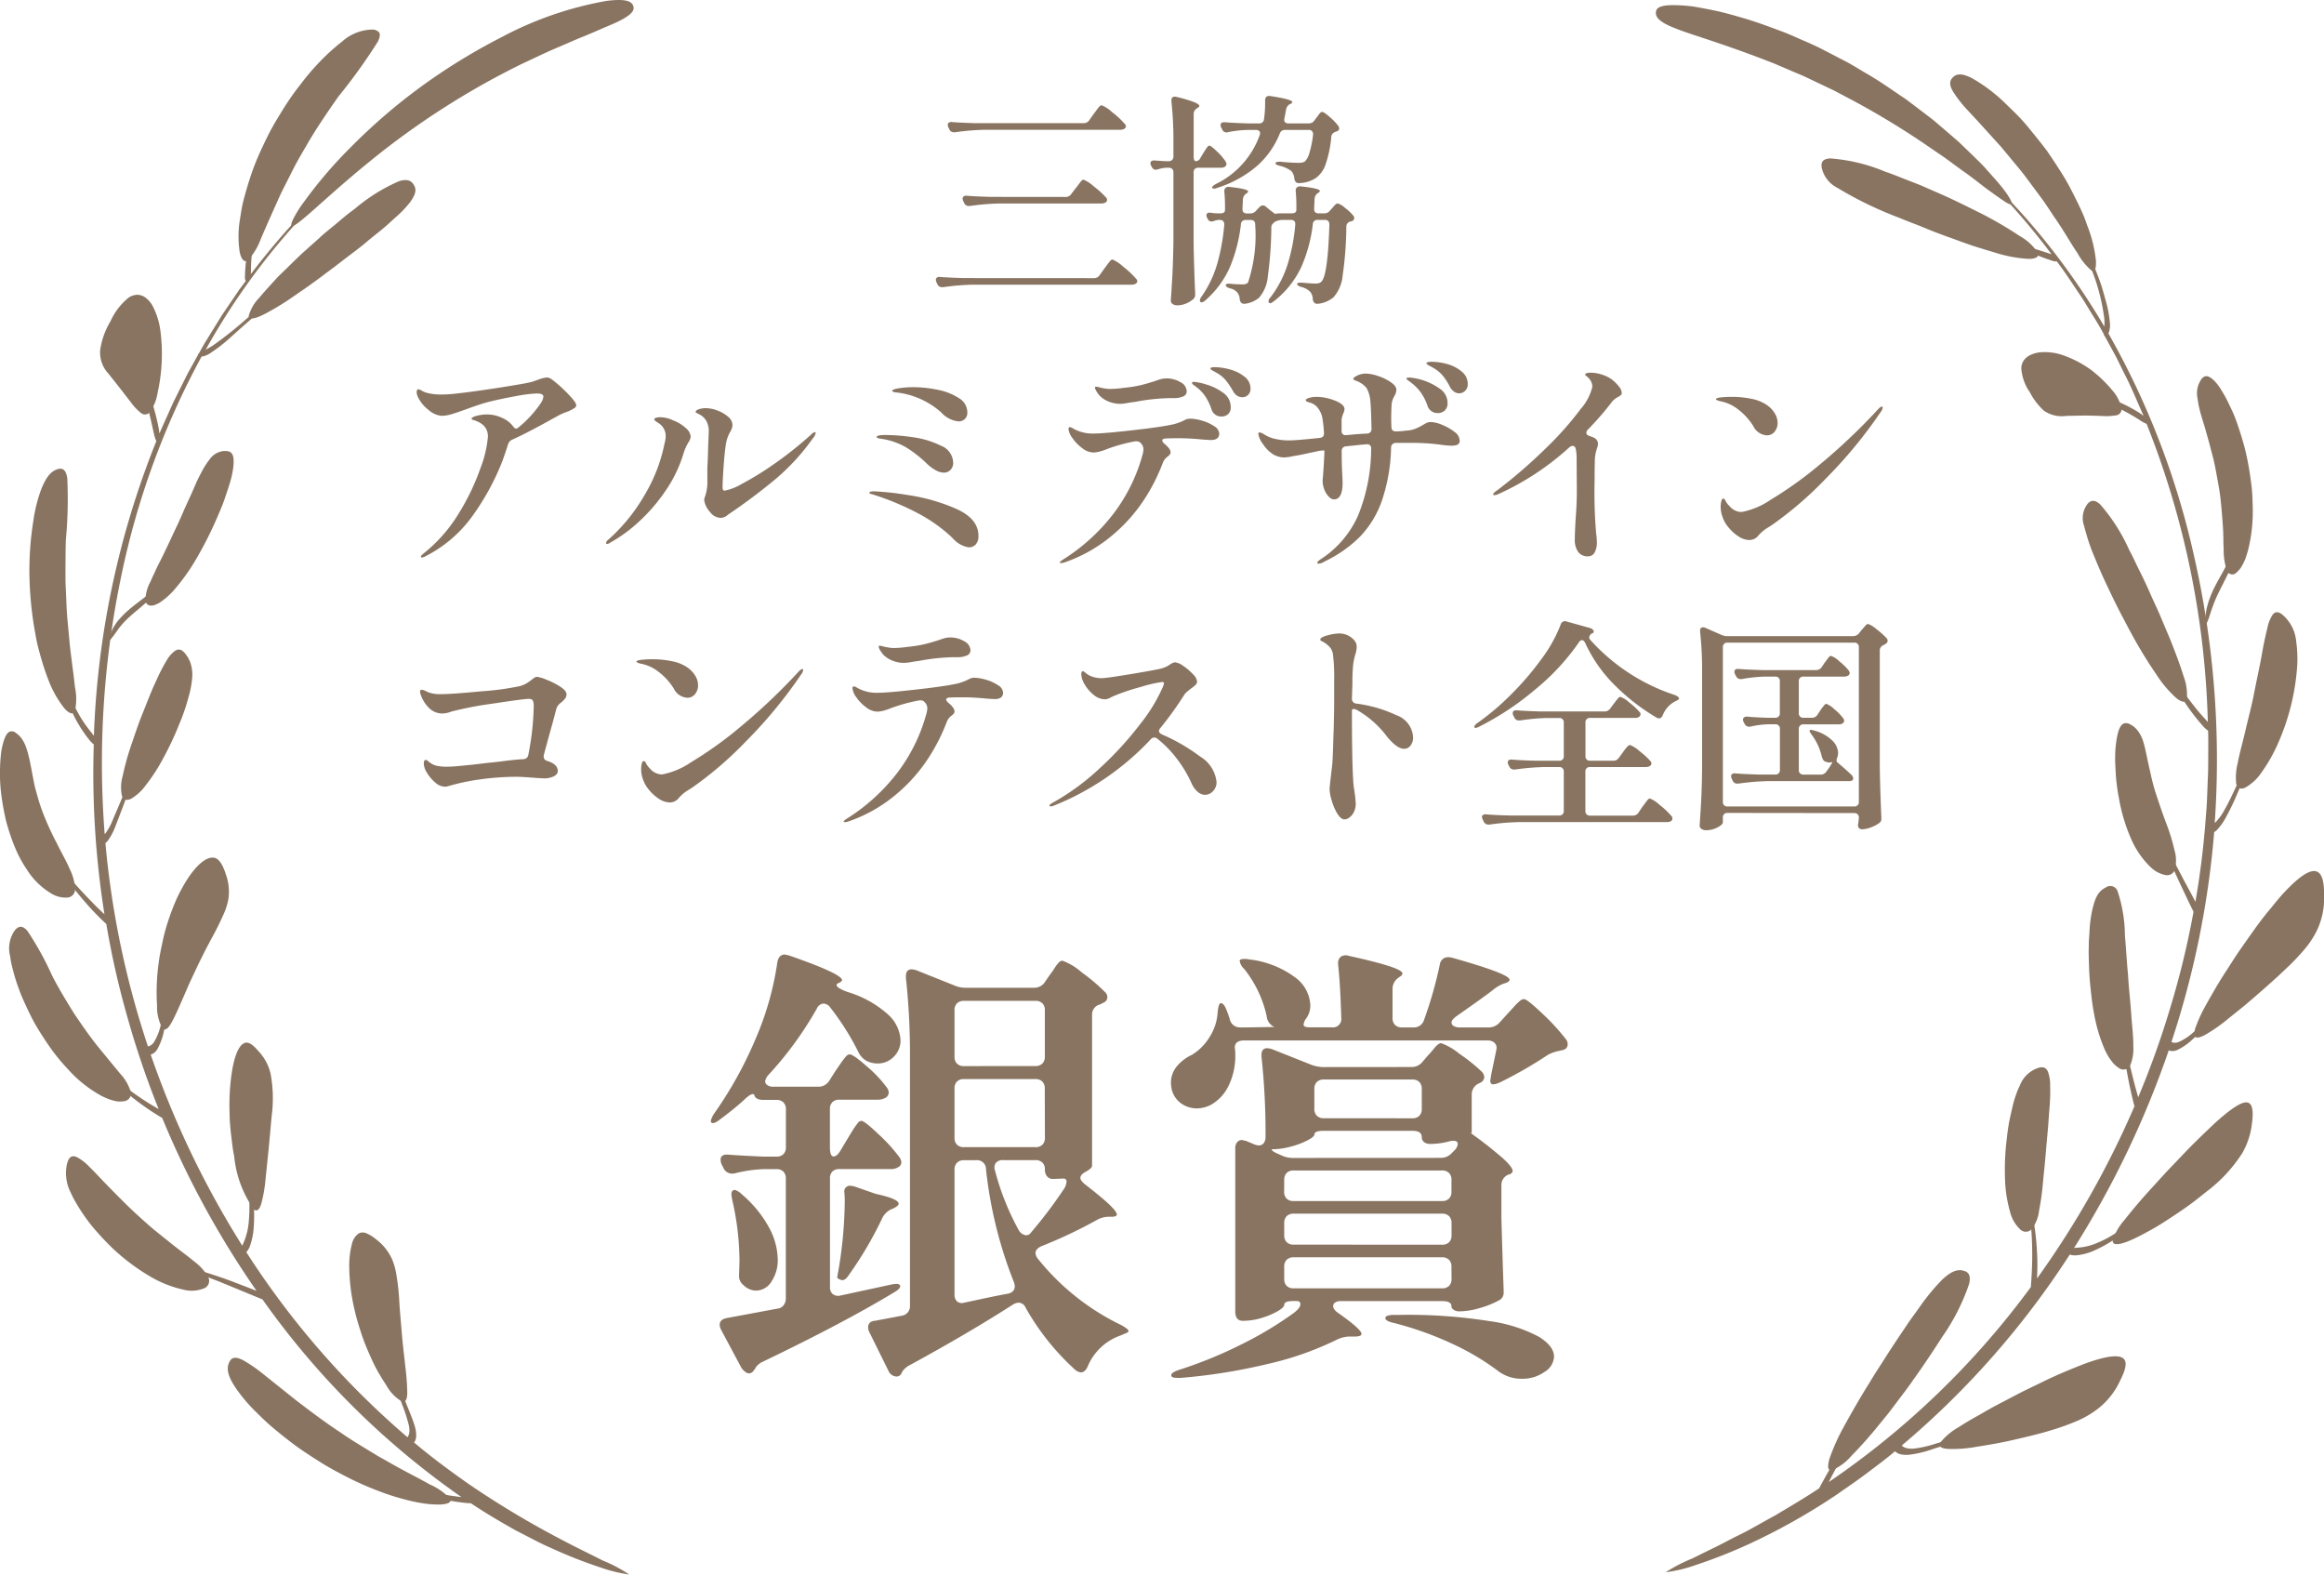 <svg xmlns="http://www.w3.org/2000/svg" width="124" height="84" viewBox="0 0 124 84">
  <g id="Group_81451" data-name="Group 81451" transform="translate(-956.303 -3731.033)">
    <g id="Group_81449" data-name="Group 81449" transform="translate(1044.656 3731.304)">
      <path id="Path_373121" data-name="Path 373121" d="M456.293,105.842c.16-.217.347-.338.754.086a2.4,2.4,0,0,1,.328.439,7.1,7.1,0,0,1,.388.7l.217.459a5.629,5.629,0,0,1,.215.539c.144.388.276.827.417,1.318a13.949,13.949,0,0,1,.306,1.53c.038.26.076.518.1.774s.032.511.038.758a8.556,8.556,0,0,1-.247,2.5c-.045.156-.091.3-.137.433a2.9,2.9,0,0,1-.159.339c-.028.05-.054.1-.082.141s-.058.077-.087.11a1.278,1.278,0,0,1-.163.166.3.3,0,0,1-.5-.138,3.305,3.305,0,0,1-.17-1.1c0-.123-.009-.25-.014-.38q0-.1,0-.2t-.007-.214c0-.146-.01-.288-.019-.438l-.034-.469c-.025-.321-.055-.658-.092-1s-.1-.69-.163-1.037-.126-.693-.2-1.024l-.247-.947-.225-.8c-.074-.235-.138-.444-.191-.632a5.621,5.621,0,0,1-.2-.917,1.3,1.3,0,0,1,.183-1" transform="translate(-427.218 -85.847)" fill="#887461"/>
      <path id="Path_373122" data-name="Path 373122" d="M458.52,136.236s.029.005.077-.095c.024-.049.049-.129.089-.233l.061-.189c.025-.069.051-.149.08-.242.094-.263.2-.541.336-.823s.289-.571.445-.892a5.206,5.206,0,0,0,.416-1.1,6.091,6.091,0,0,0,.171-1.468,10.521,10.521,0,0,0-.169-1.585,9.556,9.556,0,0,0-.353-1.329c-.124-.374-.239-.663-.326-.859l-.144-.3.138.3c.082.2.19.492.3.863a9.507,9.507,0,0,1,.313,1.3,9.775,9.775,0,0,1,.123,1.5,5.014,5.014,0,0,1-.2,1.333,4.945,4.945,0,0,1-.419,1c-.161.3-.325.573-.467.856a5.562,5.562,0,0,0-.352.857l-.075.276c-.021.085-.033.17-.045.242a2.091,2.091,0,0,0-.028.351.818.818,0,0,0,.02.232" transform="translate(-429.17 -103.246)" fill="#887461"/>
      <path id="Path_373123" data-name="Path 373123" d="M403.65,299.833c.29-.13.541-.159.67.141a1.981,1.981,0,0,1,.119.716,10.455,10.455,0,0,1-.047,1.359l-.065.911-.089.963c-.05.656-.116,1.3-.177,1.9a14.123,14.123,0,0,1-.214,1.573,1.965,1.965,0,0,1-.386.971.422.422,0,0,1-.6.039,1.9,1.9,0,0,1-.558-.949,6.977,6.977,0,0,1-.271-1.757,13.337,13.337,0,0,1,.09-2.116c.04-.357.08-.675.139-.97s.121-.553.175-.793a5.8,5.8,0,0,1,.187-.631,3.747,3.747,0,0,1,.2-.476,1.575,1.575,0,0,1,.827-.88" transform="translate(-383.404 -243.074)" fill="#887461"/>
      <path id="Path_373124" data-name="Path 373124" d="M426.5,248.925a.413.413,0,0,1,.648.22,7.655,7.655,0,0,1,.383,2.35c.063.643.094,1.361.166,2.082.038.713.127,1.433.169,2.075s.121,1.218.11,1.695a2.279,2.279,0,0,1-.169,1.074.4.4,0,0,1-.591.133,1.342,1.342,0,0,1-.184-.139q-.048-.042-.1-.091c-.031-.035-.061-.075-.092-.115-.063-.083-.13-.173-.194-.276s-.122-.223-.184-.346a8.579,8.579,0,0,1-.581-1.952c-.076-.385-.125-.789-.169-1.2s-.082-.83-.094-1.235-.03-.781-.016-1.124c0-.171.006-.329.018-.484s.019-.3.027-.437a6.712,6.712,0,0,1,.083-.727,5.428,5.428,0,0,1,.119-.547c.165-.626.4-.829.649-.954" transform="translate(-402.506 -201.846)" fill="#887461"/>
      <path id="Path_373125" data-name="Path 373125" d="M433.873,203.149a1.134,1.134,0,0,1,.33.253,1.668,1.668,0,0,1,.264.409,1.725,1.725,0,0,1,.1.27c.033.1.06.209.091.335l.219,1.014c.054.22.1.456.16.7s.126.48.212.744c.174.52.348,1.043.542,1.552a10.3,10.3,0,0,1,.437,1.423,1.94,1.94,0,0,1,.026,1.03.432.432,0,0,1-.494.307,1.591,1.591,0,0,1-.835-.457,4.572,4.572,0,0,1-.953-1.352,8.752,8.752,0,0,1-.41-1.069,9.249,9.249,0,0,1-.294-1.22,10.03,10.03,0,0,1-.164-1.2c-.019-.375-.046-.715-.039-1.017a6.115,6.115,0,0,1,.056-.783,3.891,3.891,0,0,1,.107-.537c.082-.28.191-.409.3-.454a.406.406,0,0,1,.343.052" transform="translate(-408.561 -164.773)" fill="#887461"/>
      <path id="Path_373126" data-name="Path 373126" d="M350.47,45.121c-.072-.3-.029-.539.439-.564a9.374,9.374,0,0,1,2.956.717c.405.131.813.31,1.253.476.217.086.442.17.664.262l.661.291c.9.378,1.766.819,2.573,1.219a21,21,0,0,1,2.007,1.179,2.758,2.758,0,0,1,.962.889c.081.224-.111.326-.5.325a7.112,7.112,0,0,1-1.73-.316c-.357-.108-.76-.227-1.182-.363s-.847-.3-1.3-.462-.907-.333-1.349-.518-.9-.344-1.32-.526a19.774,19.774,0,0,1-3.308-1.6,1.583,1.583,0,0,1-.826-1.009" transform="translate(-341.606 -36.377)" fill="#887461"/>
      <path id="Path_373127" data-name="Path 373127" d="M393.276,382.226a4,4,0,0,1-1.152,1.452,5.228,5.228,0,0,1-1.021.617,12.654,12.654,0,0,1-1.535.555c-.611.192-1.311.349-1.989.507s-1.378.273-1.977.368a7.012,7.012,0,0,1-1.485.109c-.354-.023-.528-.122-.429-.325a3.391,3.391,0,0,1,1-.841c.266-.174.577-.362.922-.554s.7-.409,1.091-.614l1.194-.624c.4-.209.823-.4,1.223-.6.793-.393,1.588-.713,2.231-.967,1.306-.483,1.915-.5,2.135-.286s.062.677-.209,1.2" transform="translate(-368.525 -308.808)" fill="#887461"/>
      <path id="Path_373128" data-name="Path 373128" d="M439.8,310.636a4.109,4.109,0,0,1-.523,1.666,7.922,7.922,0,0,1-1.917,2.062c-.249.2-.509.409-.78.612s-.559.4-.841.587-.562.373-.834.543-.551.321-.805.459c-1.008.553-1.789.812-1.736.384a3.043,3.043,0,0,1,.61-1.059c.369-.466.845-1.044,1.4-1.649l.848-.929.884-.926c.577-.61,1.169-1.171,1.657-1.635,1-.913,1.528-1.21,1.8-1.143s.3.5.239,1.029" transform="translate(-407.988 -251.06)" fill="#887461"/>
      <path id="Path_373129" data-name="Path 373129" d="M462.229,245.878a3.976,3.976,0,0,1-.338,1.828,4.935,4.935,0,0,1-.611.982,11.72,11.72,0,0,1-1.089,1.151c-.438.424-.957.884-1.483,1.341-.264.228-.525.457-.791.677l-.792.636a8.542,8.542,0,0,1-1.26.879c-.329.174-.538.19-.557-.03a1.217,1.217,0,0,1,.111-.484,6.57,6.57,0,0,1,.337-.764c.146-.291.338-.615.537-.966s.424-.724.669-1.1.488-.772.755-1.158.539-.768.8-1.136.533-.718.8-1.04.5-.621.739-.88c.954-1.025,1.479-1.284,1.789-1.165s.389.627.389,1.231" transform="translate(-426.582 -198.424)" fill="#887461"/>
      <path id="Path_373130" data-name="Path 373130" d="M469.643,172.222a2.1,2.1,0,0,1,.581,1.281,6.62,6.62,0,0,1,.054,1.307,12.218,12.218,0,0,1-1,4.078,8.713,8.713,0,0,1-.935,1.649,2.5,2.5,0,0,1-.859.775c-.235.093-.4.03-.459-.21a3.092,3.092,0,0,1,.081-1.119c.087-.491.259-1.072.408-1.717s.341-1.346.474-2.044.294-1.4.4-2.007.212-1.085.3-1.43a1.948,1.948,0,0,1,.274-.7c.195-.259.429-.126.682.136" transform="translate(-436.061 -139.555)" fill="#887461"/>
      <path id="Path_373131" data-name="Path 373131" d="M386.79,21.091c.168-.167.426-.265,1.038.054a8.291,8.291,0,0,1,1.206.835c.256.2.518.462.818.753s.631.616.959,1.019.668.818.995,1.252c.311.45.613.911.893,1.365s.511.929.73,1.367c.107.221.208.437.3.645s.164.421.234.619a7.046,7.046,0,0,1,.461,1.861c.023.424-.053.623-.228.541a3.213,3.213,0,0,1-.756-.936c-.342-.494-.712-1.168-1.2-1.869-.241-.352-.478-.737-.751-1.1l-.832-1.121c-.282-.374-.589-.723-.875-1.075l-.428-.514-.429-.472-.747-.825-.593-.638a6.535,6.535,0,0,1-.717-.9c-.306-.45-.252-.684-.08-.856" transform="translate(-370.947 -17.236)" fill="#887461"/>
      <path id="Path_373132" data-name="Path 373132" d="M424.224,140.853c.165-.211.384-.312.716.006a9.7,9.7,0,0,1,1.539,2.422c.191.345.357.724.551,1.112s.387.79.564,1.2.379.815.548,1.22l.5,1.183c.305.764.565,1.453.737,2.019a2.786,2.786,0,0,1,.173,1.209c-.062.215-.26.187-.55-.036a6.066,6.066,0,0,1-1.067-1.256,24.5,24.5,0,0,1-1.315-2.144c-.435-.808-.891-1.67-1.261-2.477-.393-.808-.661-1.474-.881-2.013-.1-.271-.185-.513-.247-.728s-.121-.4-.155-.559a1.237,1.237,0,0,1,.152-1.156" transform="translate(-401.223 -114.208)" fill="#887461"/>
      <path id="Path_373133" data-name="Path 373133" d="M407.06,100.98a2.541,2.541,0,0,1-.413-1.224.745.745,0,0,1,.059-.271.7.7,0,0,1,.165-.246.922.922,0,0,1,.3-.2,1.6,1.6,0,0,1,.452-.123,2.955,2.955,0,0,1,1.3.17,5.879,5.879,0,0,1,1.452.768,6.911,6.911,0,0,1,1.145,1.106,2.083,2.083,0,0,1,.472.933.33.33,0,0,1-.3.385,3.257,3.257,0,0,1-.786.029c-.3-.009-.634-.022-.952-.02l-.9.018a1.677,1.677,0,0,1-1.205-.282,3.577,3.577,0,0,1-.778-1.045" transform="translate(-387.152 -80.389)" fill="#887461"/>
      <path id="Path_373134" data-name="Path 373134" d="M359.494,356.7c.27.049.455.2.347.7a11.166,11.166,0,0,1-1.425,2.816c-.462.72-1,1.534-1.57,2.328-.278.408-.58.793-.87,1.18l-.433.572-.437.535a22.61,22.61,0,0,1-1.559,1.763,2.8,2.8,0,0,1-1.037.761c-.211.035-.242-.188-.13-.6a10.92,10.92,0,0,1,.765-1.712c.385-.7.859-1.538,1.389-2.381.255-.432.536-.853.806-1.278s.543-.84.808-1.233.5-.755.732-1.066.42-.6.608-.841a10.925,10.925,0,0,1,.925-1.072c.512-.473.81-.528,1.08-.48" transform="translate(-343.125 -289.189)" fill="#887461"/>
      <path id="Path_373135" data-name="Path 373135" d="M303.85,1.838c0-.246.188-.432,1.129-.4a8.4,8.4,0,0,1,.857.069c.335.054.726.128,1.181.223s.967.24,1.551.411,1.228.406,1.95.677c.365.128.725.3,1.1.461s.758.327,1.133.522l1.141.592c.387.194.752.434,1.13.652.76.43,1.468.944,2.175,1.415l1,.757c.162.126.326.245.481.372l.452.384.855.736.749.721c.233.232.462.444.656.66l.535.6c.654.732.967,1.255.9,1.35-.036.049-.171,0-.387-.143s-.517-.358-.895-.633-.8-.63-1.322-.989l-.8-.585c-.274-.208-.581-.4-.883-.612a43.324,43.324,0,0,0-4.086-2.508l-1.094-.578-1.1-.524-.539-.256-.54-.228-1.04-.444c-2.729-1.07-4.331-1.5-5.218-1.855-.892-.339-1.075-.6-1.072-.845" transform="translate(-303.85 -1.431)" fill="#887461"/>
      <path id="Path_373136" data-name="Path 373136" d="M326.007,29.375c.277.317.564.73.884,1.171.158.223.322.454.484.7l.466.768c.155.262.309.528.459.8s.277.554.409.83.258.552.378.822.214.55.312.815a10.666,10.666,0,0,1,.687,2.649,2.812,2.812,0,0,1,0,.41,38.083,38.083,0,0,0-4.154-5.756,41.751,41.751,0,0,0-3.91-3.874c-.6-.48-1.112-.931-1.592-1.285l-1.218-.9-1.051-.7.736.508c.244.161.533.377.869.638s.737.542,1.154.9a37.444,37.444,0,0,1,2.944,2.677,36.7,36.7,0,0,1,3.408,3.936c-.039-.016-.082-.032-.129-.046l-1.042-.333c-.406-.135-.85-.307-1.262-.485s-.817-.34-1.1-.475l-.341-.161-.125-.06.129.074.351.2c.291.167.717.367,1.141.6s.9.443,1.33.616a10.941,10.941,0,0,0,1.083.414.517.517,0,0,0,.24.032c.449.577.85,1.217,1.287,1.857.216.322.41.665.62,1s.423.682.612,1.045c0,.006,0,.015,0,.02a.246.246,0,0,0,.009.047.078.078,0,0,0,.03.014h0l.553,1.009c.179.344.347.7.523,1.052.365.7.664,1.454,1,2.2a2.439,2.439,0,0,0-.262-.185,8.885,8.885,0,0,0-1.418-.708,6.271,6.271,0,0,0-1.546-.377,5.179,5.179,0,0,0-1.168,0c-.144.015-.256.035-.334.051l-.121.023.127-.006c.082,0,.2-.009.351-.006a6.245,6.245,0,0,1,1.21.143,7.072,7.072,0,0,1,1.556.523,11.96,11.96,0,0,1,1.4.766,1.9,1.9,0,0,0,.365.2,46.2,46.2,0,0,1,3.267,15.907l-.167-.187c-.168-.178-.361-.4-.564-.661s-.439-.564-.665-.905a21.049,21.049,0,0,1-1.33-2.343c-.437-.827-.777-1.657-1.053-2.27l-.175-.417-.126-.324c-.067-.178-.114-.274-.114-.274s.045.1.107.282l.118.334.167.432c.262.635.59,1.5,1.01,2.379.2.441.412.885.64,1.31s.44.833.672,1.2a11.244,11.244,0,0,0,1.24,1.682,1.458,1.458,0,0,0,.253.225c.017.378.01.757.009,1.136s0,.76-.01,1.14c-.038.761-.044,1.526-.116,2.287a45.638,45.638,0,0,1-.559,4.567c-.175-.353-.422-.787-.669-1.258l-.424-.811-.437-.815c-.279-.529-.525-1.017-.722-1.373l-.224-.423-.082-.155.076.169.208.462c.185.389.4.92.669,1.5s.533,1.2.8,1.762.507,1.081.7,1.459l.005.01a45.569,45.569,0,0,1-1.22,5.053,47.6,47.6,0,0,1-1.732,4.846c-.093-.322-.195-.691-.294-1.092-.138-.567-.3-1.209-.422-1.8s-.246-1.164-.316-1.576l-.087-.493-.032-.182.022.193.061.524c.053.44.147,1.045.233,1.681s.22,1.322.334,1.927c.1.493.207.941.3,1.3a48.749,48.749,0,0,1-5.2,9.186,12.275,12.275,0,0,0,0-1.432,13.616,13.616,0,0,0-.212-1.816,13.364,13.364,0,0,0-.337-1.358c-.05-.166-.094-.3-.125-.385l-.048-.139.036.152c.023.1.057.239.093.419.075.358.167.865.239,1.456s.1,1.245.1,1.9c0,.605-.041,1.186-.073,1.657a44.223,44.223,0,0,1-10.743,10.378l-.038.027c.206-.414.477-.927.811-1.485.178-.315.371-.65.577-.979s.421-.659.624-.989.415-.637.611-.919.364-.556.517-.777l.207-.3.162-.225.133-.2-.144.2-.175.224-.225.3c-.167.22-.356.489-.567.78s-.444.6-.672.932l-.7,1.007c-.23.337-.442.688-.65,1-.414.636-.737,1.239-.971,1.661l-.047.1c-.859.572-1.655,1.031-2.357,1.453-.72.388-1.338.76-1.905,1.035s-1.04.546-1.464.741l-1.063.524a8.575,8.575,0,0,0-1.409.73,7.589,7.589,0,0,0,1.588-.381,27.5,27.5,0,0,0,2.842-1.117,33.988,33.988,0,0,0,4.753-2.681c.492-.35,1.01-.694,1.518-1.078s1.035-.77,1.541-1.2l0,0a.609.609,0,0,0,.3.164,1.5,1.5,0,0,0,.485.018,5.921,5.921,0,0,0,1.27-.312l1.359-.424c.445-.146.886-.284,1.3-.407.839-.249,1.558-.473,2.088-.609l.614-.166.222-.061-.212.043-.588.124c-.508.1-1.21.273-2.019.487s-1.718.476-2.613.726a6.032,6.032,0,0,1-1.183.274,1.307,1.307,0,0,1-.416-.024.54.54,0,0,1-.25-.138,45.723,45.723,0,0,0,8.965-10.188.884.884,0,0,0,.376.039,2.993,2.993,0,0,0,.949-.263,7.1,7.1,0,0,0,1.238-.71,13.5,13.5,0,0,0,1.356-1.152c.443-.45.884-.949,1.3-1.414s.785-.909,1.135-1.249a5.239,5.239,0,0,1,.888-.752,1.432,1.432,0,0,1,.548-.227.607.607,0,0,1,.133-.005l.045,0-.043-.008a.536.536,0,0,0-.127-.01,1.226,1.226,0,0,0-.541.178,4.534,4.534,0,0,0-.9.7c-.355.327-.75.751-1.154,1.206s-.854.924-1.281,1.342a11.161,11.161,0,0,1-1.3,1.063,5.905,5.905,0,0,1-1.165.644,3.206,3.206,0,0,1-.887.238l-.34.028a50.236,50.236,0,0,0,5.053-10.546.461.461,0,0,0,.1.037.645.645,0,0,0,.36-.054,3.279,3.279,0,0,0,.846-.6c.591-.523,1.182-1.113,1.741-1.665s1.029-1.09,1.389-1.478c.18-.194.322-.354.416-.466l.149-.174-.15.157c-.1.1-.236.245-.416.42-.358.35-.843.827-1.385,1.33-.561.506-1.147,1.047-1.728,1.527a2.989,2.989,0,0,1-.786.522.544.544,0,0,1-.3.036.408.408,0,0,1-.093-.035,48.1,48.1,0,0,0,2.28-11.2.588.588,0,0,0,.139-.1,3.158,3.158,0,0,0,.518-.743,11.723,11.723,0,0,0,.517-1.065c.169-.386.338-.8.5-1.23s.292-.869.423-1.3.244-.86.331-1.257.169-.762.231-1.073.095-.567.123-.746l.041-.277-.049.267c-.033.172-.076.417-.143.716-.148.6-.333,1.4-.613,2.219-.139.411-.289.828-.444,1.233s-.34.8-.511,1.161-.335.707-.509,1.006a3.061,3.061,0,0,1-.471.659l-.054.047a48.9,48.9,0,0,0-1.1-14.225A42.879,42.879,0,0,0,330.3,38.7a.308.308,0,0,0,.025-.044,1.191,1.191,0,0,0,.06-.481,6.214,6.214,0,0,0-.235-1.255c-.067-.241-.137-.5-.22-.757s-.187-.523-.293-.8-.217-.557-.336-.843-.266-.562-.406-.847-.289-.568-.439-.85-.324-.546-.488-.812l-.495-.777c-.167-.248-.344-.478-.509-.7-.336-.443-.635-.857-.924-1.171s-.514-.582-.678-.759l-.253-.277.245.281.654.766" transform="translate(-306.159 -21.188)" fill="#887461"/>
    </g>
    <g id="Group_81450" data-name="Group 81450" transform="translate(956.303 3731.033)">
      <path id="Path_373105" data-name="Path 373105" d="M45.134,126.675c.261-.01.472.057.476.539a2.81,2.81,0,0,1-.038.448,4.7,4.7,0,0,1-.14.631q-.052.181-.119.389l-.149.44c-.1.316-.244.656-.407,1.035a20.265,20.265,0,0,1-1.142,2.269,10.76,10.76,0,0,1-1.271,1.758c-.1.1-.2.2-.3.287s-.187.15-.272.213c-.042.031-.083.061-.123.086l-.118.06a1.323,1.323,0,0,1-.208.079c-.256.047-.4-.058-.423-.3a2.246,2.246,0,0,1,.275-.976c.043-.1.091-.209.141-.316l.077-.161.08-.176c.053-.12.111-.235.175-.356l.19-.38c.255-.521.514-1.092.784-1.654.13-.283.254-.565.37-.839l.357-.779.289-.663c.09-.195.18-.362.259-.512a4.152,4.152,0,0,1,.436-.684,1.027,1.027,0,0,1,.8-.443" transform="translate(-33.143 -102.612)" fill="#887461"/>
      <path id="Path_373106" data-name="Path 373106" d="M30.639,149.39s.027.013.1-.067c.037-.039.083-.107.151-.191l.111-.157c.043-.056.091-.122.144-.2a4.3,4.3,0,0,1,.58-.633c.223-.206.468-.4.723-.621a8.286,8.286,0,0,0,.788-.763,5.221,5.221,0,0,0,.741-1.092,8.948,8.948,0,0,0,.576-1.26c.144-.417.284-.8.369-1.122s.14-.589.175-.77l.056-.276-.065.277c-.041.181-.1.443-.2.761s-.241.686-.39,1.082a7.727,7.727,0,0,1-.581,1.176,4.6,4.6,0,0,1-.715.974,7.279,7.279,0,0,1-.775.671c-.251.195-.5.376-.73.576a4.868,4.868,0,0,0-.629.65c-.058.082-.108.16-.152.23s-.079.148-.111.211a1.95,1.95,0,0,0-.125.319.764.764,0,0,0-.046.223" transform="translate(-24.828 -115.221)" fill="#887461"/>
      <path id="Path_373107" data-name="Path 373107" d="M18.586,325.2c.078-.353.218-.574.549-.416a2.621,2.621,0,0,1,.661.516c.284.273.627.655,1.1,1.135s.979,1,1.528,1.493c.272.247.54.489.81.716l.8.643c.505.412.976.743,1.349,1.055a2.7,2.7,0,0,1,.748.833.428.428,0,0,1-.187.59,1.762,1.762,0,0,1-1.131.084A6.059,6.059,0,0,1,23,331.124a11.28,11.28,0,0,1-1.988-1.5c-.305-.3-.578-.584-.823-.868a8.017,8.017,0,0,1-.63-.794c-.177-.246-.326-.485-.452-.7a5.581,5.581,0,0,1-.306-.584,2.276,2.276,0,0,1-.214-1.481" transform="translate(-15.024 -263.049)" fill="#887461"/>
      <path id="Path_373108" data-name="Path 373108" d="M2.964,260.5c.189-.236.4-.323.69.016A16.286,16.286,0,0,1,4.97,262.9c.328.645.753,1.342,1.165,2.009.446.66.881,1.288,1.319,1.825l1.134,1.38a2.471,2.471,0,0,1,.573.974.408.408,0,0,1-.348.508,1.289,1.289,0,0,1-.233.017c-.043,0-.089,0-.136-.006s-.1-.018-.148-.03a3.055,3.055,0,0,1-.328-.1c-.117-.049-.241-.1-.37-.167a6.69,6.69,0,0,1-1.74-1.372,11.272,11.272,0,0,1-.893-1.065c-.28-.388-.55-.8-.8-1.217s-.441-.822-.615-1.2c-.086-.19-.168-.365-.239-.542s-.129-.345-.186-.5c-.111-.316-.194-.611-.259-.868a4.8,4.8,0,0,1-.136-.681,1.662,1.662,0,0,1,.235-1.363" transform="translate(-2.188 -210.85)" fill="#887461"/>
      <path id="Path_373109" data-name="Path 373109" d="M.867,205.467a1.224,1.224,0,0,1,.31.317,2.01,2.01,0,0,1,.232.484c.028.094.066.2.094.312s.06.24.091.383l.22,1.145c.049.246.125.508.2.775s.161.525.266.808a15.1,15.1,0,0,0,.74,1.625c.252.517.53.992.709,1.415a2.673,2.673,0,0,1,.277,1.05.438.438,0,0,1-.385.452,1.469,1.469,0,0,1-.935-.245,3.889,3.889,0,0,1-1.262-1.262A6.362,6.362,0,0,1,.8,211.563a11.22,11.22,0,0,1-.477-1.42,13.886,13.886,0,0,1-.257-1.424A8.67,8.67,0,0,1,0,207.49a8.88,8.88,0,0,1,.056-.946,3.527,3.527,0,0,1,.138-.643c.1-.332.222-.477.334-.522a.358.358,0,0,1,.338.088" transform="translate(0 -166.353)" fill="#887461"/>
      <path id="Path_373110" data-name="Path 373110" d="M74.214,8.335a.484.484,0,0,1,.392.14c.067.1.057.249-.063.5a29.873,29.873,0,0,1-2.11,2.935c-.561.808-1.185,1.7-1.717,2.638-.275.462-.539.922-.77,1.389s-.467.9-.663,1.333c-.39.869-.723,1.614-.981,2.219a3.39,3.39,0,0,1-.687,1.144c-.192.141-.343-.015-.439-.406a5.467,5.467,0,0,1,.02-1.834c.029-.2.064-.417.108-.642s.107-.448.172-.684c.133-.471.289-.98.489-1.5s.444-1.031.7-1.553.564-1.013.863-1.5a14.624,14.624,0,0,1,.909-1.284,12.253,12.253,0,0,1,.837-1,11.329,11.329,0,0,1,1.37-1.266,2.486,2.486,0,0,1,1.568-.633" transform="translate(-54.382 -6.754)" fill="#887461"/>
      <path id="Path_373111" data-name="Path 373111" d="M99.707,346.423a2.73,2.73,0,0,1,.853,1.075,3.616,3.616,0,0,1,.237.9,12.179,12.179,0,0,1,.141,1.328c.031.551.089,1.135.139,1.75s.13,1.218.187,1.772a12.691,12.691,0,0,1,.1,1.369c-.008.333-.09.515-.289.45a2.214,2.214,0,0,1-.823-.856c-.162-.241-.335-.522-.508-.831s-.328-.664-.483-1.024a10.579,10.579,0,0,1-.417-1.128,11.872,11.872,0,0,1-.317-1.154,10.391,10.391,0,0,1-.258-2.1,4.6,4.6,0,0,1,.146-1.325.919.919,0,0,1,.353-.543.475.475,0,0,1,.438,0,2.085,2.085,0,0,1,.5.317" transform="translate(-79.633 -280.302)" fill="#887461"/>
      <path id="Path_373112" data-name="Path 373112" d="M66.118,293.284a2.6,2.6,0,0,1,.633,1.193,7.137,7.137,0,0,1,.055,2.269c-.049.54-.1,1.13-.156,1.713l-.174,1.691a7.405,7.405,0,0,1-.223,1.259c-.09.291-.211.427-.382.32a5.922,5.922,0,0,1-1.062-2.846c-.076-.356-.115-.739-.161-1.116s-.079-.754-.083-1.13a12.071,12.071,0,0,1,.088-2.032c.155-1.161.427-1.637.678-1.759s.51.118.788.439" transform="translate(-52.313 -237.192)" fill="#887461"/>
      <path id="Path_373113" data-name="Path 373113" d="M47.719,241.747a2.707,2.707,0,0,1,.163,1.378A3.484,3.484,0,0,1,47.6,244c-.146.333-.333.716-.593,1.193s-.527,1-.795,1.56l-.4.85-.366.842c-.229.525-.438,1-.61,1.3s-.334.438-.475.282a2.342,2.342,0,0,1-.286-1.2,11.233,11.233,0,0,1,.076-2.2c.045-.406.134-.826.222-1.235a10,10,0,0,1,.332-1.2c.13-.384.271-.745.418-1.076a8.9,8.9,0,0,1,.479-.9c.644-1.036,1.15-1.313,1.467-1.292s.492.378.652.806" transform="translate(-35.695 -195.172)" fill="#887461"/>
      <path id="Path_373114" data-name="Path 373114" d="M37.573,182.766a1.527,1.527,0,0,1,.213.456,1.966,1.966,0,0,1,.07.676,5.139,5.139,0,0,1-.19,1.039,11.01,11.01,0,0,1-.522,1.515,16.156,16.156,0,0,1-.831,1.763,9.388,9.388,0,0,1-.929,1.438,2.542,2.542,0,0,1-.805.74c-.228.1-.4.056-.472-.164a2.142,2.142,0,0,1,.035-1.045,14.275,14.275,0,0,1,.431-1.577c.2-.58.4-1.2.645-1.8s.46-1.185.7-1.683a9.878,9.878,0,0,1,.584-1.137,1.593,1.593,0,0,1,.447-.5c.255-.158.446.012.622.278" transform="translate(-27.599 -147.774)" fill="#887461"/>
      <path id="Path_373115" data-name="Path 373115" d="M78.8,50.927c.132.211.152.434-.177.9a5.548,5.548,0,0,1-.827.862c-.193.18-.412.383-.673.6s-.564.446-.884.721-.683.533-1.041.808-.716.559-1.086.823c-.71.552-1.444,1.039-2.045,1.455-.307.2-.594.378-.852.518a6.15,6.15,0,0,1-.651.336c-.364.146-.573.146-.569-.037a2.252,2.252,0,0,1,.563-.964c.179-.215.39-.452.623-.707l.364-.4.412-.4c.283-.274.572-.566.879-.851l.947-.848c.308-.29.649-.544.958-.808s.614-.515.916-.731a9.333,9.333,0,0,1,2.35-1.468c.459-.15.666-.017.791.185" transform="translate(-56.723 -41.066)" fill="#887461"/>
      <path id="Path_373116" data-name="Path 373116" d="M9.7,131.654c.272-.1.493-.056.572.467a23.528,23.528,0,0,1-.074,3.268c-.021.438-.016.906-.023,1.382,0,.238,0,.479,0,.722s.018.487.027.731c.024.488.034.97.079,1.442s.087.926.127,1.361c.1.868.212,1.626.273,2.235a3,3,0,0,1,0,1.267c-.092.212-.285.164-.54-.107a5.608,5.608,0,0,1-.865-1.511c-.141-.36-.279-.771-.409-1.222-.064-.225-.129-.461-.186-.7s-.1-.494-.146-.752a18.852,18.852,0,0,1-.285-3.224,17.055,17.055,0,0,1,.215-2.647,8.186,8.186,0,0,1,.4-1.613c.3-.772.568-.993.839-1.1" transform="translate(-6.682 -106.607)" fill="#887461"/>
      <path id="Path_373117" data-name="Path 373117" d="M28.678,84.2a3.4,3.4,0,0,1,.989-1.278.887.887,0,0,1,.3-.119.647.647,0,0,1,.312.005.759.759,0,0,1,.317.166,1.443,1.443,0,0,1,.307.361,3.929,3.929,0,0,1,.432,1.312,9.579,9.579,0,0,1-.147,3.389,2.425,2.425,0,0,1-.4,1,.333.333,0,0,1-.495.044,2.844,2.844,0,0,1-.541-.58l-.6-.773-.581-.734a1.65,1.65,0,0,1-.441-1.266,4.082,4.082,0,0,1,.553-1.533" transform="translate(-22.784 -67.059)" fill="#887461"/>
      <path id="Path_373118" data-name="Path 373118" d="M64.177,381.566c.1-.268.295-.4.788-.13a7.676,7.676,0,0,1,1.026.709l1.74,1.39c.741.567,1.575,1.2,2.449,1.772.427.3.874.571,1.308.835l.64.39.631.354c.814.47,1.565.833,2.131,1.158a3.275,3.275,0,0,1,1.079.751c.108.19-.086.3-.521.32a5.457,5.457,0,0,1-.831-.05,9.16,9.16,0,0,1-1.128-.24,11.716,11.716,0,0,1-1.36-.443,16.234,16.234,0,0,1-1.492-.651c-.5-.257-1.025-.525-1.516-.833s-.982-.622-1.428-.952-.842-.653-1.194-.947-.638-.585-.9-.842a8.352,8.352,0,0,1-1.081-1.29c-.459-.685-.447-1.033-.347-1.3" transform="translate(-51.96 -308.853)" fill="#887461"/>
      <path id="Path_373119" data-name="Path 373119" d="M100.178.293c.1.223-.005.478-.849.882-.21.1-.469.205-.777.338s-.666.291-1.087.46-.894.384-1.437.614-1.14.523-1.815.837A42.356,42.356,0,0,0,86.083,8.65c-2.324,1.886-3.9,3.529-4.119,3.4-.053-.031-.015-.169.1-.4a6.252,6.252,0,0,1,.587-.922A23.554,23.554,0,0,1,85.1,7.871a30.73,30.73,0,0,1,3.767-3.248,32.072,32.072,0,0,1,4.3-2.642A18.858,18.858,0,0,1,98.781.045c1.02-.123,1.3.026,1.4.248" transform="translate(-66.401 0)" fill="#887461"/>
      <path id="Path_373120" data-name="Path 373120" d="M26.281,38.989c-.286.233-.6.532-.969.84s-.758.656-1.167,1.011l-.629.535-.624.551-.633.535q-.3.272-.6.528a20.8,20.8,0,0,1-2.03,1.628c-.153.089-.259.149-.351.2a36.889,36.889,0,0,1,3.931-5.718,40.5,40.5,0,0,1,3.737-3.886c.569-.488,1.074-.932,1.53-1.3L29.649,33l1.015-.715-.725.494c-.241.156-.52.375-.854.626s-.727.529-1.136.883a37.683,37.683,0,0,0-6.263,6.5c0-.042.007-.087.008-.137a8.522,8.522,0,0,1,.067-1.1,12.487,12.487,0,0,1,.262-1.372,10.457,10.457,0,0,1,.387-1.208l.148-.381.056-.141-.07.147-.185.4a10.486,10.486,0,0,0-.5,1.278,12.335,12.335,0,0,0-.379,1.469,8.186,8.186,0,0,0-.107,1.175.5.5,0,0,0,.04.237l-.327.436-.311.458-.636.937-.612.991-.311.506c-.1.172-.2.349-.294.525l-.016.012a.231.231,0,0,0-.034.032.078.078,0,0,0,0,.033l0,0-.55.994-.519,1.038-.262.528-.243.543c-.161.364-.331.729-.489,1.1-.011-.094-.021-.195-.045-.313a12.247,12.247,0,0,0-.414-1.551,10.229,10.229,0,0,0-.636-1.51,6.175,6.175,0,0,0-.665-1.011c-.093-.116-.173-.2-.229-.261l-.086-.092.075.111c.049.07.119.173.2.308a8.21,8.21,0,0,1,.574,1.14c.1.239.194.5.288.771s.188.559.267.845c.165.571.276,1.131.378,1.573a1.866,1.866,0,0,0,.128.4,46.426,46.426,0,0,0-3.331,15.716l-.154-.2a7.49,7.49,0,0,1-.515-.716,9.078,9.078,0,0,1-.53-1.01,12.291,12.291,0,0,1-.844-2.729,16.836,16.836,0,0,1-.273-2.746c0-.189,0-.359-.005-.511s0-.286.006-.395c0-.218.009-.337.009-.337S11,56.9,11,57.12c0,.111-.01.246-.016.4s-.005.329-.008.523a17.12,17.12,0,0,0,.212,2.855c.091.522.2,1.042.334,1.534A11.535,11.535,0,0,0,12,63.8a7.25,7.25,0,0,0,1.07,1.835,1.365,1.365,0,0,0,.237.238,47.917,47.917,0,0,0,.569,9.062c-.3-.271-.636-.615-1.012-1.01-.209-.22-.425-.457-.64-.7s-.41-.5-.6-.744c-.391-.5-.743-.979-.978-1.344l-.285-.437-.1-.163.1.18.275.482c.225.4.576.936.957,1.484a18.01,18.01,0,0,0,1.24,1.588,13.379,13.379,0,0,0,1.134,1.175l.008.007a45.667,45.667,0,0,0,1.144,5.034,47.377,47.377,0,0,0,1.649,4.841c-.287-.164-.617-.362-.97-.6a16.024,16.024,0,0,1-1.514-1.158c-.494-.415-.914-.852-1.234-1.178l-.375-.4c-.09-.1-.135-.15-.135-.15s.045.061.134.167l.374.442a16.966,16.966,0,0,0,1.244,1.317,14.464,14.464,0,0,0,1.547,1.3,13.111,13.111,0,0,0,1.119.734,48.806,48.806,0,0,0,5.033,9.224c-.4-.159-.869-.338-1.348-.52-.595-.226-1.239-.425-1.79-.6s-1.057-.311-1.415-.4l-.422-.1-.152-.037.159.055.441.148c.373.128.89.314,1.462.541s1.228.473,1.832.731l1.551.64A43.278,43.278,0,0,0,32.886,106l.038.027a15.8,15.8,0,0,1-1.694-.285c-.358-.09-.741-.2-1.131-.329-.195-.064-.393-.13-.588-.2l-.573-.236c-.378-.162-.749-.328-1.085-.5s-.634-.342-.89-.489l-.347-.2c-.1-.062-.193-.114-.262-.16l-.219-.142.22.154.265.174.35.219c.259.161.567.346.9.539s.726.374,1.117.557a12.565,12.565,0,0,0,1.209.5,11.8,11.8,0,0,0,1.188.38,10.812,10.812,0,0,0,1.931.346l.109,0c.858.576,1.659,1.03,2.37,1.437.731.371,1.36.72,1.942.965a25.228,25.228,0,0,0,2.617,1.029,8.112,8.112,0,0,0,1.52.373,7.461,7.461,0,0,0-1.411-.747c-.6-.312-1.46-.713-2.635-1.344a48.811,48.811,0,0,1-4.5-2.727c-.951-.667-1.945-1.394-2.928-2.222l0,0a.641.641,0,0,0,.109-.325,1.508,1.508,0,0,0-.053-.466,4.382,4.382,0,0,0-.185-.55c-.072-.2-.155-.4-.237-.6-.161-.407-.324-.809-.452-1.221s-.243-.811-.338-1.186a15.985,15.985,0,0,1-.337-1.891c-.031-.232-.038-.427-.048-.555l-.012-.2s0,.069,0,.193,0,.309.011.534a14.922,14.922,0,0,0,.222,1.84,15.547,15.547,0,0,0,.674,2.383,8.366,8.366,0,0,1,.357,1.095,1.284,1.284,0,0,1,.035.4.555.555,0,0,1-.1.266,44.877,44.877,0,0,1-8.6-9.875.9.9,0,0,0,.191-.319,3.625,3.625,0,0,0,.2-.939,8.147,8.147,0,0,0,0-1.331,13.671,13.671,0,0,0-.2-1.6c-.082-.563-.213-1.129-.3-1.663a12.3,12.3,0,0,1-.165-1.454,3.811,3.811,0,0,1,.108-1.013,1.257,1.257,0,0,1,.235-.484.658.658,0,0,1,.091-.089l.034-.028-.036.024a.605.605,0,0,0-.1.078,1.129,1.129,0,0,0-.263.452,3.462,3.462,0,0,0-.15.993,10.475,10.475,0,0,0,.118,1.449c.068.533.187,1.085.251,1.624a15.224,15.224,0,0,1,.145,1.521,8.935,8.935,0,0,1-.037,1.25,3.487,3.487,0,0,1-.206.871l-.13.315a49.4,49.4,0,0,1-4.888-10.2.469.469,0,0,0,.1-.034.69.69,0,0,0,.259-.257,3.405,3.405,0,0,0,.345-.942c.168-.716.4-1.478.6-2.156s.419-1.3.564-1.733c.072-.218.138-.4.185-.517l.071-.189-.078.176c-.05.114-.125.279-.206.483-.165.408-.4.979-.638,1.621-.222.642-.476,1.363-.681,2.044a3.054,3.054,0,0,1-.344.841.569.569,0,0,1-.224.2.414.414,0,0,1-.1.027,47.745,47.745,0,0,1-2.269-10.846.618.618,0,0,0,.124-.118,3.222,3.222,0,0,0,.411-.776l.4-1.046c.142-.372.283-.765.417-1.161s.289-.8.419-1.185l.188-.57.187-.538c.117-.345.219-.659.3-.924s.164-.481.211-.632l.078-.233-.084.223c-.052.145-.138.35-.229.6-.174.507-.455,1.2-.73,1.933-.139.368-.289.747-.444,1.123s-.292.747-.442,1.1l-.423.992a3.08,3.08,0,0,1-.375.686l-.047.053a48.77,48.77,0,0,1,.9-13.843,42.513,42.513,0,0,1,4.274-11.643.317.317,0,0,0,.05,0,1.155,1.155,0,0,0,.428-.187,8.581,8.581,0,0,0,.971-.745l.545-.492.595-.522,2.5-2.273c.412-.372.792-.743,1.164-1.061s.679-.634.961-.877.505-.447.658-.589l.239-.22-.243.212c-.156.138-.384.33-.667.567" transform="translate(-8.303 -26.162)" fill="#887461"/>
    </g>
    <path id="Path_373811" data-name="Path 373811" d="M-3.192-8.7a.345.345,0,0,0,.3-.156l.228-.324q.048-.06.15-.2a1.715,1.715,0,0,1,.168-.21.181.181,0,0,1,.114-.066,1.863,1.863,0,0,1,.564.372,4.352,4.352,0,0,1,.66.612.207.207,0,0,1,.072.144.164.164,0,0,1-.072.12.421.421,0,0,1-.228.06H-8.46a12.926,12.926,0,0,0-1.584.132h-.072a.247.247,0,0,1-.24-.156l-.048-.1a.32.32,0,0,1-.036-.144.132.132,0,0,1,.06-.114.241.241,0,0,1,.168-.03q.408.036,1.236.06Zm-.96,3.936a.345.345,0,0,0,.3-.156l.228-.3q.072-.084.15-.192t.15-.192q.072-.084.12-.084a1.792,1.792,0,0,1,.552.36A4.69,4.69,0,0,1-2-4.74a.183.183,0,0,1,.06.132.172.172,0,0,1-.072.132.445.445,0,0,1-.24.06H-7.668a12.926,12.926,0,0,0-1.584.132h-.072a.247.247,0,0,1-.24-.156l-.048-.1a.3.3,0,0,1-.036-.132.144.144,0,0,1,.06-.126.241.241,0,0,1,.168-.03q.432.036,1.248.06ZM-2.64-.432a.345.345,0,0,0,.3-.156l.24-.336q.06-.084.168-.228t.168-.21a.162.162,0,0,1,.108-.066,1.972,1.972,0,0,1,.582.39A4.618,4.618,0,0,1-.4-.408a.207.207,0,0,1,.072.144A.164.164,0,0,1-.4-.144a.445.445,0,0,1-.24.06H-9.1A12.926,12.926,0,0,0-10.68.048h-.072a.247.247,0,0,1-.24-.156l-.048-.1a.3.3,0,0,1-.036-.132.144.144,0,0,1,.06-.126.241.241,0,0,1,.168-.03q.432.036,1.248.06Zm5.448-6.24a.272.272,0,0,0,.228-.168l.144-.24q.036-.06.114-.18t.126-.18a.13.13,0,0,1,.1-.06q.084,0,.4.306a3.059,3.059,0,0,1,.462.534.368.368,0,0,1,.048.144.172.172,0,0,1-.072.132.363.363,0,0,1-.216.06H2.928a.252.252,0,0,0-.186.066.252.252,0,0,0-.066.186v3.8Q2.7-.972,2.76.384V.456a.311.311,0,0,1-.1.228A1.34,1.34,0,0,1,2.28.918a1.192,1.192,0,0,1-.468.1A.409.409,0,0,1,1.56.948a.208.208,0,0,1-.1-.168q.048-.708.084-1.374T1.6-2.34V-6.072a.252.252,0,0,0-.066-.186.252.252,0,0,0-.186-.066H1.2a1.948,1.948,0,0,0-.42.084.722.722,0,0,1-.12.024.231.231,0,0,1-.216-.156l-.036-.06a.3.3,0,0,1-.036-.132.132.132,0,0,1,.06-.114.267.267,0,0,1,.18-.03l.552.036h.18a.252.252,0,0,0,.186-.066A.252.252,0,0,0,1.6-6.924v-.8a19.143,19.143,0,0,0-.108-2.148v-.048q0-.192.18-.192a.312.312,0,0,1,.1.012,7.3,7.3,0,0,1,.942.282q.27.114.27.2,0,.036-.1.108l-.036.024a.338.338,0,0,0-.168.3v2.268Q2.676-6.672,2.808-6.672ZM8.82-8.688a.345.345,0,0,0,.3-.156l.108-.144a1.034,1.034,0,0,0,.1-.132.766.766,0,0,1,.114-.138.147.147,0,0,1,.1-.042q.084,0,.39.264a2.945,2.945,0,0,1,.462.48.207.207,0,0,1,.048.132.151.151,0,0,1-.12.156l-.06.024a.422.422,0,0,0-.168.1.287.287,0,0,0-.072.18,6.118,6.118,0,0,1-.294,1.434,1.485,1.485,0,0,1-.522.75,1.692,1.692,0,0,1-.888.276H8.28q-.192,0-.228-.24a.688.688,0,0,0-.168-.408,1.767,1.767,0,0,0-.612-.276q-.228-.048-.228-.144,0-.072.264-.072a9.563,9.563,0,0,0,.96.06.96.96,0,0,0,.216-.018.463.463,0,0,0,.144-.066,1.123,1.123,0,0,0,.234-.468,5.409,5.409,0,0,0,.186-.924V-8.1a.212.212,0,0,0-.24-.24H7.56a.281.281,0,0,0-.288.2A4.59,4.59,0,0,1,6.09-6.444a6.075,6.075,0,0,1-2.166,1.2.4.4,0,0,1-.156.036q-.084,0-.108-.048v-.012q0-.06.192-.18A4.638,4.638,0,0,0,6.2-8.052a.381.381,0,0,0,.024-.108.16.16,0,0,0-.06-.132A.262.262,0,0,0,6-8.34H5.592a5.873,5.873,0,0,0-1.08.12.206.206,0,0,1-.084.012A.239.239,0,0,1,4.2-8.376L4.152-8.46a.3.3,0,0,1-.036-.132q0-.18.24-.156.408.036,1.236.06h.576a.241.241,0,0,0,.264-.228,5.69,5.69,0,0,0,.06-.8v-.192q0-.276.276-.24,1.176.18,1.176.324,0,.036-.1.1L7.8-9.708a.41.41,0,0,0-.192.288q-.048.276-.084.456a.206.206,0,0,0-.012.084q0,.192.228.192ZM7.056-3.852q0-.024.078-.03t.186-.006h.588q.252,0,.252-.192v-.192q0-.432-.036-.8v-.048A.193.193,0,0,1,8.2-5.28a.249.249,0,0,1,.192-.048q1.02.108,1.02.24,0,.048-.084.108L9.3-4.968a.394.394,0,0,0-.168.3l-.024.516v.036q0,.228.24.228h.288a.366.366,0,0,0,.312-.144l.108-.12q.036-.036.1-.114a.755.755,0,0,1,.114-.114.16.16,0,0,1,.1-.036,1.009,1.009,0,0,1,.378.228,2.772,2.772,0,0,1,.45.42.207.207,0,0,1,.048.132.177.177,0,0,1-.108.156l-.084.024a.276.276,0,0,0-.228.288,19.369,19.369,0,0,1-.2,2.616A2,2,0,0,1,10.14.588,1.536,1.536,0,0,1,9.3.936H9.276A.216.216,0,0,1,9.108.87.3.3,0,0,1,9.036.7.645.645,0,0,0,8.892.288a1.033,1.033,0,0,0-.48-.252Q8.2-.036,8.2-.12T8.46-.192q.528.048.708.048a.675.675,0,0,0,.2-.024A.337.337,0,0,0,9.5-.252q.336-.336.42-3.012v-.024q0-.252-.24-.252H9.3a.237.237,0,0,0-.264.24,7.942,7.942,0,0,1-.612,2.268A5,5,0,0,1,6.96.8,1.244,1.244,0,0,1,6.8.9.086.086,0,0,1,6.7.876.1.1,0,0,1,6.672.8a.317.317,0,0,1,.1-.2A5.7,5.7,0,0,0,7.7-1.194a9.853,9.853,0,0,0,.4-2.082v-.048q0-.216-.24-.216H7.38a1.142,1.142,0,0,0-.312.072.475.475,0,0,0-.144.108.309.309,0,0,0-.1.18A20.556,20.556,0,0,1,6.636-.522,2.011,2.011,0,0,1,6.18.6,1.418,1.418,0,0,1,5.4.936H5.376q-.2,0-.24-.24A.6.6,0,0,0,5,.324a.688.688,0,0,0-.4-.216Q4.392.036,4.392-.06t.264-.072A6.035,6.035,0,0,0,5.268-.1.566.566,0,0,0,5.454-.12.348.348,0,0,0,5.58-.2a7.967,7.967,0,0,0,.384-3.06v-.024q0-.252-.24-.252H5.46A.237.237,0,0,0,5.2-3.3a8.372,8.372,0,0,1-.564,2.226A5.041,5.041,0,0,1,3.3.756q-.18.156-.264.072A.1.1,0,0,1,3.012.756.38.38,0,0,1,3.1.552a5.876,5.876,0,0,0,.84-1.764,10.868,10.868,0,0,0,.372-2.064V-3.3q0-.24-.252-.24H4.008a1.057,1.057,0,0,0-.252.06.3.3,0,0,1-.132.024.223.223,0,0,1-.2-.144L3.4-3.648A.3.3,0,0,1,3.36-3.78q0-.168.228-.144a1.975,1.975,0,0,0,.234.03q.1.006.162.006H4.1q.252,0,.252-.18V-4.26q0-.42-.036-.792v-.024a.221.221,0,0,1,.072-.18A.249.249,0,0,1,4.584-5.3q1,.108,1,.24,0,.048-.084.108l-.024.012a.394.394,0,0,0-.168.3l-.024.492v.036q0,.228.24.228H5.7A.389.389,0,0,0,6-4.02l.18-.192a.277.277,0,0,1,.192-.1.259.259,0,0,1,.168.072l.2.168Q7.056-3.828,7.056-3.852ZM-31.524,5a7.619,7.619,0,0,1,.84.762q.42.438.42.582a.179.179,0,0,1-.1.156,1.927,1.927,0,0,1-.48.228L-31,6.794a2.436,2.436,0,0,0-.234.114l-.24.132q-1.464.816-2.2,1.14a.4.4,0,0,0-.228.252q-.108.348-.3.888a13.251,13.251,0,0,1-1.53,2.838A6.973,6.973,0,0,1-38.3,14.4a.579.579,0,0,1-.192.072.053.053,0,0,1-.06-.06q0-.036.156-.168a8.044,8.044,0,0,0,1.884-2.16,12.268,12.268,0,0,0,1.152-2.418,6.034,6.034,0,0,0,.384-1.65q0-.66-.8-.888-.072-.024-.072-.06,0-.084.27-.156a2.11,2.11,0,0,1,.546-.072,1.886,1.886,0,0,1,.822.186,1.445,1.445,0,0,1,.57.438q.1.132.168.132a.265.265,0,0,0,.12-.06A5.994,5.994,0,0,0-32.172,6.26a.779.779,0,0,0,.156-.372q0-.168-.348-.168a7.394,7.394,0,0,0-1.134.144q-.8.144-1.47.312-.408.108-1.212.4-.492.18-.768.258a1.867,1.867,0,0,1-.5.078,1.206,1.206,0,0,1-.7-.318,1.912,1.912,0,0,1-.582-.726.665.665,0,0,1-.048-.216q0-.156.1-.156a.533.533,0,0,1,.168.072,1.5,1.5,0,0,0,.24.108,2.983,2.983,0,0,0,.792.1,7.112,7.112,0,0,0,.876-.06q.708-.072,2.148-.294t1.812-.318q.108-.036.4-.138a1.454,1.454,0,0,1,.444-.1A.652.652,0,0,1-31.524,5Zm8.952,7.356a.738.738,0,0,1-.552-.312,1.17,1.17,0,0,1-.312-.636.371.371,0,0,1,.036-.168,2.4,2.4,0,0,0,.132-.9V9.9q0-.288.012-.444t.036-1.068q.024-.432.024-.576a1.123,1.123,0,0,0-.132-.636.914.914,0,0,0-.366-.342q-.2-.09-.2-.126,0-.084.162-.144a1.167,1.167,0,0,1,.4-.06,1.735,1.735,0,0,1,.6.126,1.841,1.841,0,0,1,.57.33.588.588,0,0,1,.234.444.787.787,0,0,1-.12.36,1.909,1.909,0,0,0-.228.648q-.072.444-.126,1.212t-.054,1.1q0,.18.108.18a2.836,2.836,0,0,0,.918-.36,15.865,15.865,0,0,0,1.68-1.032,20,20,0,0,0,1.974-1.56q.168-.168.24-.168a.042.042,0,0,1,.048.048.631.631,0,0,1-.156.288,11.583,11.583,0,0,1-2,2.178,31.2,31.2,0,0,1-2.526,1.89A.582.582,0,0,1-22.572,12.356ZM-28.6,13.748q-.072,0-.072-.048a.256.256,0,0,1,.12-.18,9.585,9.585,0,0,0,1.938-2.388,8.6,8.6,0,0,0,1.062-2.748,1.4,1.4,0,0,0,.06-.4.8.8,0,0,0-.384-.684q-.228-.144-.228-.192t.09-.09a.805.805,0,0,1,.246-.03,1.593,1.593,0,0,1,.648.156,2.094,2.094,0,0,1,.7.42.688.688,0,0,1,.264.456.728.728,0,0,1-.132.324,2.677,2.677,0,0,0-.252.576,7.141,7.141,0,0,1-.96,1.992,9.341,9.341,0,0,1-1.428,1.656,7.892,7.892,0,0,1-1.536,1.116A.331.331,0,0,1-28.6,13.748Zm18.72-6.54a1.451,1.451,0,0,1-.912-.48A4.331,4.331,0,0,0-13.224,5.66a.654.654,0,0,1-.132-.03q-.048-.018-.048-.054.012-.084.378-.138a4.968,4.968,0,0,1,.726-.054,6.4,6.4,0,0,1,1.344.144,3.162,3.162,0,0,1,1.116.444.888.888,0,0,1,.444.756.466.466,0,0,1-.132.354A.483.483,0,0,1-9.876,7.208Zm-.768,2.736a.948.948,0,0,1-.432-.126,2.3,2.3,0,0,1-.5-.378,6.492,6.492,0,0,0-1.074-.84,3.727,3.727,0,0,0-1.374-.468,1.4,1.4,0,0,1-.138-.03q-.066-.018-.066-.066,0-.1.48-.1a10.347,10.347,0,0,1,1.464.12,4.8,4.8,0,0,1,1.482.45,1,1,0,0,1,.654.906A.519.519,0,0,1-10.3,9.8.474.474,0,0,1-10.644,9.944Zm1.32,3.984a1.426,1.426,0,0,1-.852-.492A8.18,8.18,0,0,0-12.054,12.1,14.359,14.359,0,0,0-14.4,11.12a.557.557,0,0,0-.1-.03.3.3,0,0,1-.1-.036.052.052,0,0,1-.024-.042q0-.036.078-.054a.775.775,0,0,1,.174-.018,15.375,15.375,0,0,1,1.812.2,9.94,9.94,0,0,1,2.55.726q1.206.528,1.206,1.452a.65.65,0,0,1-.144.456A.5.5,0,0,1-9.324,13.928ZM3.792,4.316a3.107,3.107,0,0,1,.834.126,2.1,2.1,0,0,1,.768.384.784.784,0,0,1,.318.63A.446.446,0,0,1,5.58,5.8a.434.434,0,0,1-.3.12A.5.5,0,0,1,5,5.84a.68.68,0,0,1-.21-.228,4.092,4.092,0,0,0-.4-.6,1.745,1.745,0,0,0-.468-.384l-.162-.09Q3.684,4.5,3.63,4.46t-.054-.072Q3.576,4.316,3.792,4.316Zm-5,1.956a1.67,1.67,0,0,1-.648-.12,1.466,1.466,0,0,1-.48-.312,1.691,1.691,0,0,1-.168-.234.471.471,0,0,1-.084-.2q0-.048.06-.048a.844.844,0,0,1,.18.036,2.481,2.481,0,0,0,.3.06,1.38,1.38,0,0,0,.288.024,5.618,5.618,0,0,0,.72-.06,6.75,6.75,0,0,0,.93-.15q.354-.09.726-.21.156-.06.306-.1a1.087,1.087,0,0,1,.294-.042,1.428,1.428,0,0,1,.756.2.57.57,0,0,1,.336.468.292.292,0,0,1-.15.276,1.2,1.2,0,0,1-.474.108H1.392a10.777,10.777,0,0,0-1.836.2q-.12.012-.378.054A2.651,2.651,0,0,1-1.212,6.272ZM2.7,5.1a3.062,3.062,0,0,1,.642.138,2.849,2.849,0,0,1,.9.438.912.912,0,0,1,.414.768.472.472,0,0,1-.144.384.526.526,0,0,1-.348.12.539.539,0,0,1-.54-.408,3.051,3.051,0,0,0-.312-.648,2.128,2.128,0,0,0-.468-.5L2.73,5.306a.858.858,0,0,1-.108-.084.092.092,0,0,1-.03-.066Q2.592,5.1,2.7,5.1ZM2.484,7.064a2.372,2.372,0,0,1,.648.108,2.209,2.209,0,0,1,.642.294.5.5,0,0,1,.27.39q0,.348-.456.348l-.4-.024q-.72-.072-1.284-.072-.48,0-.708.012-.192.012-.192.108,0,.072.12.18.324.264.324.456a.183.183,0,0,1-.042.114.6.6,0,0,1-.126.114.777.777,0,0,0-.24.312A10.039,10.039,0,0,1,.012,11.42a8.692,8.692,0,0,1-1.746,1.926,7.935,7.935,0,0,1-2.478,1.386.592.592,0,0,1-.18.036q-.072,0-.072-.036t.18-.156a10.251,10.251,0,0,0,2.628-2.37A9.139,9.139,0,0,0-.048,8.984,1.019,1.019,0,0,0,0,8.684a.436.436,0,0,0-.144-.312.254.254,0,0,0-.132-.09.581.581,0,0,0-.192-.006,8.822,8.822,0,0,0-1.452.4,3.42,3.42,0,0,1-.4.138,1.4,1.4,0,0,1-.366.054,1,1,0,0,1-.576-.228A2.2,2.2,0,0,1-3.786,8.1.969.969,0,0,1-4,7.6a.081.081,0,0,1,.024-.06.069.069,0,0,1,.048-.024.388.388,0,0,1,.156.06,2.136,2.136,0,0,0,.192.1,2.115,2.115,0,0,0,.96.18q.492,0,1.986-.168t2.118-.3a2.588,2.588,0,0,0,.72-.252A.617.617,0,0,1,2.484,7.064ZM15.372,4.028a3.144,3.144,0,0,1,.846.126,2,2,0,0,1,.768.4.841.841,0,0,1,.318.666.464.464,0,0,1-.144.36.454.454,0,0,1-.312.132.479.479,0,0,1-.288-.1.712.712,0,0,1-.216-.264,3.321,3.321,0,0,0-.39-.6,1.905,1.905,0,0,0-.5-.4q-.1-.06-.18-.1a.885.885,0,0,1-.132-.078A.1.1,0,0,1,15.1,4.1q0-.036.09-.054A.946.946,0,0,1,15.372,4.028Zm-.024,3.216a1.7,1.7,0,0,1,.588.15,2.655,2.655,0,0,1,.654.372.6.6,0,0,1,.282.45.236.236,0,0,1-.108.234.789.789,0,0,1-.336.054,3.806,3.806,0,0,1-.54-.048,11.637,11.637,0,0,0-1.752-.1h-.66a.248.248,0,0,0-.264.264,9.356,9.356,0,0,1-.5,2.85,5.288,5.288,0,0,1-1.176,1.908,6.9,6.9,0,0,1-1.86,1.3l-.084.048a.46.46,0,0,1-.18.06L9.36,14.8q-.084,0-.084-.048,0-.072.2-.2a5.382,5.382,0,0,0,1.974-2.316,9.563,9.563,0,0,0,.7-3.552V8.66a.206.206,0,0,0-.252-.228l-.312.024-.78.084a.235.235,0,0,0-.228.252q0,.636.024,1.122t.024.57q0,.888-.468.888a.406.406,0,0,1-.252-.132,1.057,1.057,0,0,1-.246-.372,1.336,1.336,0,0,1-.1-.528l.024-.252q.072-1.044.072-1.32l-.048-.012-.228.024q-.372.084-.48.1-.5.12-.9.18a2.644,2.644,0,0,1-.492.072,1.184,1.184,0,0,1-.552-.144,1.79,1.79,0,0,1-.57-.558,1.2,1.2,0,0,1-.258-.558A.064.064,0,0,1,6.2,7.8a.386.386,0,0,1,.168.06q.108.06.168.1a1.835,1.835,0,0,0,.51.186,3.157,3.157,0,0,0,.726.078q.372,0,1.62-.132.264-.024.24-.276a7.2,7.2,0,0,0-.084-.78,1.221,1.221,0,0,0-.21-.5A.811.811,0,0,0,8.9,6.212a1.19,1.19,0,0,1-.168-.054q-.072-.03-.072-.078,0-.072.186-.126A1.349,1.349,0,0,1,9.228,5.9a2.728,2.728,0,0,1,.99.2q.51.2.51.462a.726.726,0,0,1-.072.24,1.353,1.353,0,0,0-.084.3v.6q0,.264.264.24.492-.048.672-.06l.42-.024a.232.232,0,0,0,.24-.252q-.024-1.164-.06-1.464a1.7,1.7,0,0,0-.2-.708,1.266,1.266,0,0,0-.588-.4q-.12-.048-.12-.1t.1-.108a1.054,1.054,0,0,1,.552-.168,2.194,2.194,0,0,1,.672.132,2.6,2.6,0,0,1,.684.336q.288.2.288.408a.7.7,0,0,1-.108.324,1.14,1.14,0,0,0-.144.408q-.024.384-.024.792,0,.3.012.444,0,.24.228.24a3.817,3.817,0,0,0,.516-.036l.24-.024a1.536,1.536,0,0,0,.342-.1q.138-.06.33-.168a2.186,2.186,0,0,1,.252-.138A.534.534,0,0,1,15.348,7.244ZM14.3,5.156q-.072-.06-.168-.126t-.1-.1q0-.036.054-.048a.586.586,0,0,1,.126-.012,3.276,3.276,0,0,1,1.614.606.914.914,0,0,1,.4.75.505.505,0,0,1-.156.408.541.541,0,0,1-.36.132.565.565,0,0,1-.564-.42,2.777,2.777,0,0,0-.342-.672A2.484,2.484,0,0,0,14.3,5.156Zm10.74-.144a2.021,2.021,0,0,1,.33.336.58.58,0,0,1,.15.336.151.151,0,0,1-.042.12,1,1,0,0,1-.15.1,1.053,1.053,0,0,0-.312.24,15.722,15.722,0,0,1-1.3,1.5.252.252,0,0,0-.084.18q0,.1.144.156a2.218,2.218,0,0,1,.276.108.356.356,0,0,1,.2.336.735.735,0,0,1-.06.24q-.012.036-.054.2a2.152,2.152,0,0,0-.054.408q0,.084-.006.336t-.006.792a25.34,25.34,0,0,0,.084,2.8,3.185,3.185,0,0,1,.036.444,1.115,1.115,0,0,1-.12.564.391.391,0,0,1-.36.2.612.612,0,0,1-.516-.234,1.1,1.1,0,0,1-.18-.678q0-.312.048-1.152.06-.756.06-1.392l-.012-1.764a2.211,2.211,0,0,0-.048-.516q-.036-.156-.168-.156a.322.322,0,0,0-.18.084,14.407,14.407,0,0,1-3.744,2.472.636.636,0,0,1-.24.072q-.072,0-.072-.036,0-.084.24-.24a27.415,27.415,0,0,0,2.664-2.316,17.2,17.2,0,0,0,1.77-2.01,2.767,2.767,0,0,0,.618-1.182.693.693,0,0,0-.216-.48.765.765,0,0,0-.114-.1q-.054-.036-.054-.06,0-.108.3-.108a1.98,1.98,0,0,1,.594.1A1.816,1.816,0,0,1,25.044,5.012Zm8.22,2.94a.854.854,0,0,1-.72-.492,3.3,3.3,0,0,0-.792-.876,2.2,2.2,0,0,0-1-.456q-.2-.06-.2-.1,0-.072.276-.1A5.332,5.332,0,0,1,31.4,5.9a5.141,5.141,0,0,1,1.056.108,2.128,2.128,0,0,1,.852.36,1.463,1.463,0,0,1,.39.432.976.976,0,0,1,.138.492.725.725,0,0,1-.156.462A.507.507,0,0,1,33.264,7.952Zm-2.388,4.284a1.553,1.553,0,0,1-.072-.444,1.132,1.132,0,0,1,.048-.372q.012-.084.084-.084a.093.093,0,0,1,.1.06,1.1,1.1,0,0,0,.24.336.854.854,0,0,0,.636.312A4.035,4.035,0,0,0,33.45,11.4a20.714,20.714,0,0,0,2.652-1.9,31.89,31.89,0,0,0,3.114-2.958q.12-.12.18-.12a.042.042,0,0,1,.048.048.49.49,0,0,1-.108.24,24.855,24.855,0,0,1-2.928,3.552,19.741,19.741,0,0,1-2.868,2.472q-.072.048-.228.144a2.286,2.286,0,0,0-.264.186,2.326,2.326,0,0,0-.228.222.614.614,0,0,1-.492.252,1.086,1.086,0,0,1-.588-.2,2.3,2.3,0,0,1-.552-.51A1.635,1.635,0,0,1,30.876,12.236Zm-63.228,8.6a2.049,2.049,0,0,1,.51.156,3.924,3.924,0,0,1,.732.372q.33.216.33.4a.369.369,0,0,1-.072.228,1.362,1.362,0,0,1-.216.216.734.734,0,0,0-.24.288l-.24.9q-.132.456-.444,1.62A.206.206,0,0,0-32,25.1q0,.168.2.228.552.168.552.54,0,.156-.2.27a1.164,1.164,0,0,1-.564.114l-.42-.024q-.72-.06-1.032-.06a14.1,14.1,0,0,0-1.872.132,11.461,11.461,0,0,0-1.812.384.674.674,0,0,1-.132.012.789.789,0,0,1-.5-.216,2.068,2.068,0,0,1-.438-.51,1.01,1.01,0,0,1-.18-.5q0-.2.1-.2a.205.205,0,0,1,.1.036,1.152,1.152,0,0,0,.438.264,2.46,2.46,0,0,0,.63.06q.216,0,.606-.036t.594-.06q-.036.012.876-.1.588-.06.78-.084.732-.1,1.188-.12A.27.27,0,0,0-32.82,25a14.624,14.624,0,0,0,.288-2.592.7.7,0,0,0-.048-.306q-.048-.09-.228-.09-.252,0-1.9.252a19.192,19.192,0,0,0-2.2.42,1.467,1.467,0,0,1-.5.108,1,1,0,0,1-.666-.252,1.755,1.755,0,0,1-.474-.72.426.426,0,0,1-.048-.192.085.085,0,0,1,.1-.1.134.134,0,0,1,.06.012.733.733,0,0,1,.15.06,1.179,1.179,0,0,0,.126.06,1.84,1.84,0,0,0,.7.1q.552,0,2.184-.156a14.073,14.073,0,0,0,2.016-.276,1.613,1.613,0,0,0,.354-.15q.126-.078.282-.2a1.349,1.349,0,0,1,.138-.1A.253.253,0,0,1-32.352,20.836Zm8.016,1.116a.854.854,0,0,1-.72-.492,3.3,3.3,0,0,0-.792-.876,2.2,2.2,0,0,0-1-.456q-.2-.06-.2-.1,0-.072.276-.1a5.332,5.332,0,0,1,.576-.03,5.141,5.141,0,0,1,1.056.108,2.128,2.128,0,0,1,.852.36,1.463,1.463,0,0,1,.39.432.976.976,0,0,1,.138.492.725.725,0,0,1-.156.462A.507.507,0,0,1-24.336,21.952Zm-2.388,4.284a1.553,1.553,0,0,1-.072-.444,1.132,1.132,0,0,1,.048-.372q.012-.084.084-.084a.093.093,0,0,1,.1.06,1.1,1.1,0,0,0,.24.336.854.854,0,0,0,.636.312A4.035,4.035,0,0,0-24.15,25.4a20.714,20.714,0,0,0,2.652-1.9,31.891,31.891,0,0,0,3.114-2.958q.12-.12.18-.12a.042.042,0,0,1,.048.048.49.49,0,0,1-.108.24,24.855,24.855,0,0,1-2.928,3.552,19.741,19.741,0,0,1-2.868,2.472q-.072.048-.228.144a2.286,2.286,0,0,0-.264.186,2.326,2.326,0,0,0-.228.222.614.614,0,0,1-.492.252,1.086,1.086,0,0,1-.588-.2,2.3,2.3,0,0,1-.552-.51A1.635,1.635,0,0,1-26.724,26.236Zm13.98-6.144a1.67,1.67,0,0,1-.648-.12,1.466,1.466,0,0,1-.48-.312,1.691,1.691,0,0,1-.168-.234.471.471,0,0,1-.084-.2q0-.048.06-.048a.844.844,0,0,1,.18.036,2.481,2.481,0,0,0,.3.06,1.38,1.38,0,0,0,.288.024,5.619,5.619,0,0,0,.72-.06,6.749,6.749,0,0,0,.93-.15q.354-.09.726-.21.156-.06.306-.1a1.087,1.087,0,0,1,.294-.042,1.428,1.428,0,0,1,.756.2.57.57,0,0,1,.336.468.292.292,0,0,1-.15.276,1.2,1.2,0,0,1-.474.108h-.288a10.777,10.777,0,0,0-1.836.2q-.12.012-.378.054A2.651,2.651,0,0,1-12.744,20.092Zm3.7.792a2.372,2.372,0,0,1,.648.108,2.209,2.209,0,0,1,.642.294.5.5,0,0,1,.27.39q0,.348-.456.348L-8.34,22q-.72-.072-1.284-.072-.48,0-.708.012-.192.012-.192.108,0,.072.12.18.324.264.324.456a.183.183,0,0,1-.042.114.6.6,0,0,1-.126.114.777.777,0,0,0-.24.312A10.039,10.039,0,0,1-11.52,25.24a8.692,8.692,0,0,1-1.746,1.926,7.935,7.935,0,0,1-2.478,1.386.592.592,0,0,1-.18.036q-.072,0-.072-.036t.18-.156a10.251,10.251,0,0,0,2.628-2.37A9.139,9.139,0,0,0-11.58,22.8a1.019,1.019,0,0,0,.048-.3.436.436,0,0,0-.144-.312.254.254,0,0,0-.132-.09A.581.581,0,0,0-12,22.1a8.822,8.822,0,0,0-1.452.4,3.42,3.42,0,0,1-.4.138,1.4,1.4,0,0,1-.366.054,1,1,0,0,1-.576-.228,2.2,2.2,0,0,1-.522-.534.969.969,0,0,1-.21-.5.081.081,0,0,1,.024-.06.069.069,0,0,1,.048-.024.388.388,0,0,1,.156.06,2.136,2.136,0,0,0,.192.1,2.115,2.115,0,0,0,.96.18q.492,0,1.986-.168t2.118-.3a2.588,2.588,0,0,0,.72-.252A.617.617,0,0,1-9.048,20.884ZM.9,23.572a.249.249,0,0,0-.072.156q0,.1.156.18a9.862,9.862,0,0,1,2.034,1.176A1.814,1.814,0,0,1,3.9,26.44a.681.681,0,0,1-.192.5.585.585,0,0,1-.42.192.62.62,0,0,1-.4-.168,1.273,1.273,0,0,1-.33-.468,6.691,6.691,0,0,0-.816-1.344,5.805,5.805,0,0,0-1.008-1.02.274.274,0,0,0-.156-.06.277.277,0,0,0-.192.1,14.367,14.367,0,0,1-5.208,3.552.4.4,0,0,1-.12.024q-.072,0-.072-.048t.144-.132a12.67,12.67,0,0,0,2.538-1.854A18.08,18.08,0,0,0-.168,23.35a8.846,8.846,0,0,0,1.224-2.022.571.571,0,0,0,.036-.156q0-.06-.1-.06a6.9,6.9,0,0,0-1.134.264,11.017,11.017,0,0,0-1.374.456,2.531,2.531,0,0,0-.258.12.633.633,0,0,1-.282.084.951.951,0,0,1-.594-.234,1.975,1.975,0,0,1-.48-.552,1.132,1.132,0,0,1-.186-.546q0-.168.084-.168a.345.345,0,0,1,.144.09,1.18,1.18,0,0,0,.228.15,1.508,1.508,0,0,0,.636.132q.24,0,1.542-.216t1.638-.3a1.626,1.626,0,0,0,.444-.2.7.7,0,0,1,.276-.132.922.922,0,0,1,.444.192,2.873,2.873,0,0,1,.516.438.685.685,0,0,1,.228.4.25.25,0,0,1-.078.168,1.462,1.462,0,0,1-.234.192q-.108.084-.216.174a.8.8,0,0,0-.168.186A18.456,18.456,0,0,1,.9,23.572Zm10.224-1.584a.252.252,0,0,0,.24.276,7.188,7.188,0,0,1,2.13.618,1.326,1.326,0,0,1,.894,1.182.683.683,0,0,1-.138.438.421.421,0,0,1-.342.174q-.372,0-.9-.636a5.268,5.268,0,0,0-1.584-1.416.478.478,0,0,0-.2-.072q-.1,0-.1.084,0,1.308.012,1.956.024,1.608.084,2.112a7.926,7.926,0,0,1,.108.888,1.009,1.009,0,0,1-.1.456.775.775,0,0,1-.24.294.459.459,0,0,1-.252.1q-.2,0-.39-.306a2.878,2.878,0,0,1-.3-.7,2.387,2.387,0,0,1-.114-.6q0-.084.048-.516.072-.624.1-.864.024-.36.042-.954t.03-.87l.012-.576q.012-.372.012-1.08v-.96a9.614,9.614,0,0,0-.06-1.344.763.763,0,0,0-.162-.408,1.614,1.614,0,0,0-.354-.288.692.692,0,0,1-.1-.048q-.066-.036-.066-.072,0-.132.39-.234a2.621,2.621,0,0,1,.63-.1,1.057,1.057,0,0,1,.768.336.522.522,0,0,1,.156.384,1.3,1.3,0,0,1-.06.36,3.206,3.206,0,0,0-.132.618,9.408,9.408,0,0,0-.036.966Zm12.444-2.964q-.072-.144-.168-.144t-.168.12a12.189,12.189,0,0,1-2.316,2.5,15.185,15.185,0,0,1-3.012,2q-.216.108-.252.024V23.5q0-.072.156-.192a13.369,13.369,0,0,0,1.818-1.542,15.481,15.481,0,0,0,1.626-1.9,7.644,7.644,0,0,0,1.008-1.812.239.239,0,0,1,.324-.168l1.248.348a.312.312,0,0,1,.138.078.151.151,0,0,1,.054.1.087.087,0,0,1-.084.1.294.294,0,0,0-.156.228.205.205,0,0,0,.036.1,10.437,10.437,0,0,0,4.56,2.976q.2.1.2.168t-.2.156a1.408,1.408,0,0,0-.672.744q-.072.168-.192.168a.3.3,0,0,1-.132-.036,11.25,11.25,0,0,1-2.268-1.764A7.674,7.674,0,0,1,23.568,19.024Zm1.5,6.288a.345.345,0,0,0,.3-.156l.192-.264q.06-.084.132-.18a1.566,1.566,0,0,1,.144-.168.2.2,0,0,1,.12-.072,1.521,1.521,0,0,1,.5.318,3.976,3.976,0,0,1,.588.534.183.183,0,0,1,.06.132.172.172,0,0,1-.072.132.421.421,0,0,1-.228.06H23.832a.23.23,0,0,0-.252.252v2.088a.23.23,0,0,0,.252.252h2.28a.345.345,0,0,0,.3-.156l.2-.3q.048-.06.144-.192a2.475,2.475,0,0,1,.156-.2.162.162,0,0,1,.108-.066,1.68,1.68,0,0,1,.534.354,4.132,4.132,0,0,1,.618.582.178.178,0,0,1,.048.132.16.16,0,0,1-.06.132.421.421,0,0,1-.228.06H20.052a12.433,12.433,0,0,0-1.584.132h-.06a.27.27,0,0,1-.252-.156l-.048-.1a.668.668,0,0,1-.048-.144.132.132,0,0,1,.06-.114.241.241,0,0,1,.168-.03q.408.036,1.236.06h2.652a.23.23,0,0,0,.252-.252V25.9a.23.23,0,0,0-.252-.252H21.42a12.926,12.926,0,0,0-1.584.132h-.072a.247.247,0,0,1-.24-.156l-.048-.084a.3.3,0,0,1-.036-.132q0-.18.24-.156.408.036,1.236.06h1.26a.23.23,0,0,0,.252-.252V23.284a.23.23,0,0,0-.252-.252H21.54a10.814,10.814,0,0,0-1.44.132h-.072a.247.247,0,0,1-.24-.168l-.048-.084a.3.3,0,0,1-.036-.132q0-.18.24-.156.408.036,1.248.06h3.4a.356.356,0,0,0,.312-.156l.168-.228q.06-.072.126-.162a1.92,1.92,0,0,1,.132-.162.177.177,0,0,1,.114-.072,1.355,1.355,0,0,1,.474.3,3.765,3.765,0,0,1,.546.5.183.183,0,0,1,.06.132.2.2,0,0,1-.072.132.363.363,0,0,1-.216.06h-2.4a.23.23,0,0,0-.252.252V25.06a.23.23,0,0,0,.252.252Zm6.1,2.784a.23.23,0,0,0-.252.252v.24q0,.132-.288.282a1.306,1.306,0,0,1-.612.15.389.389,0,0,1-.24-.072.208.208,0,0,1-.1-.168q.048-.708.084-1.374t.048-1.746V20.536a18.574,18.574,0,0,0-.108-2.112v-.048q0-.18.156-.18a.267.267,0,0,1,.12.024l.876.384a.717.717,0,0,0,.3.06h6.72a.4.4,0,0,0,.312-.156l.132-.168q.06-.06.168-.192t.18-.132a1.352,1.352,0,0,1,.444.276,4.039,4.039,0,0,1,.552.492.207.207,0,0,1,.048.132.2.2,0,0,1-.1.156l-.12.072a.3.3,0,0,0-.2.276V25.7q.024,1.308.084,2.64v.06a.258.258,0,0,1-.12.24,1.8,1.8,0,0,1-.438.228,1.369,1.369,0,0,1-.474.1.167.167,0,0,1-.072-.012q-.144-.036-.144-.228a.656.656,0,0,0,.024-.144l.024-.192v-.036a.23.23,0,0,0-.252-.252Zm0-9.084a.23.23,0,0,0-.252.252V27.5a.23.23,0,0,0,.252.252H37.92a.23.23,0,0,0,.252-.252V19.264a.23.23,0,0,0-.252-.252Zm4.5,4.008a.338.338,0,0,0,.3-.168l.132-.2a1.887,1.887,0,0,1,.114-.162q.078-.1.126-.156a.133.133,0,0,1,.1-.054,1.172,1.172,0,0,1,.414.276,2.743,2.743,0,0,1,.474.48.264.264,0,0,1,.06.144.172.172,0,0,1-.072.132.363.363,0,0,1-.216.06H35.22a.23.23,0,0,0-.252.252V25.8a.23.23,0,0,0,.252.252h.912a.345.345,0,0,0,.3-.156l.108-.144q.108-.156.174-.27t.018-.1a.4.4,0,0,1-.12.024.555.555,0,0,1-.228-.048.236.236,0,0,1-.12-.1,1.094,1.094,0,0,1-.072-.174,3.107,3.107,0,0,0-.54-1.164q-.144-.192-.1-.24a.1.1,0,0,1,.06-.012.592.592,0,0,1,.18.036,2.172,2.172,0,0,1,.966.534.976.976,0,0,1,.306.654.716.716,0,0,1-.036.228.58.58,0,0,0-.048.156.188.188,0,0,0,.1.168q.408.348.684.612a.3.3,0,0,1,.108.2.118.118,0,0,1-.06.108.319.319,0,0,1-.18.036h-4.3a12.926,12.926,0,0,0-1.584.132H31.68a.247.247,0,0,1-.24-.156l-.048-.1a.32.32,0,0,1-.036-.144.132.132,0,0,1,.06-.114.241.241,0,0,1,.168-.03q.408.036,1.236.06h.888a.23.23,0,0,0,.252-.252V23.62a.23.23,0,0,0-.252-.252h-.4a5.242,5.242,0,0,0-.912.12l-.072.012a.269.269,0,0,1-.252-.168l-.048-.084a.3.3,0,0,1-.036-.132.144.144,0,0,1,.066-.12.242.242,0,0,1,.174-.036q.348.036,1.056.06h.42a.23.23,0,0,0,.252-.252V21.076a.23.23,0,0,0-.252-.252h-.552a7.8,7.8,0,0,0-1.224.132h-.06a.255.255,0,0,1-.252-.168l-.048-.084a.3.3,0,0,1-.036-.132q0-.18.24-.156.408.036,1.236.06h2.88a.345.345,0,0,0,.3-.156l.144-.216q.048-.06.126-.168t.126-.162a.133.133,0,0,1,.1-.054,1.166,1.166,0,0,1,.438.282,3.218,3.218,0,0,1,.5.486.264.264,0,0,1,.06.144.172.172,0,0,1-.072.132.421.421,0,0,1-.228.06H35.22a.23.23,0,0,0-.252.252v1.692a.23.23,0,0,0,.252.252Z" transform="translate(1017.313 3746.304)" fill="#887461"/>
    <path id="Path_373812" data-name="Path 373812" d="M7.488-9.7q.192,0,.384-.336l.36-.6q.1-.168.264-.432a4.344,4.344,0,0,1,.276-.4.289.289,0,0,1,.2-.132q.168,0,.924.72a8.669,8.669,0,0,1,1.092,1.2.528.528,0,0,1,.12.288.293.293,0,0,1-.168.264.716.716,0,0,1-.432.1H7.8a.5.5,0,0,0-.372.132A.5.5,0,0,0,7.3-8.52v5.784a.454.454,0,0,0,.156.384.47.47,0,0,0,.4.072l2.664-.576a2.107,2.107,0,0,1,.312-.048q.168,0,.216.1v.024q0,.144-.336.336Q8.016-.816,3.72,1.248a.9.9,0,0,0-.384.312.378.378,0,0,1-.1.144.293.293,0,0,1-.264.168.362.362,0,0,1-.216-.1.812.812,0,0,1-.192-.216L1.488-.456A.6.6,0,0,1,1.416-.72q0-.288.384-.36l2.688-.5a.469.469,0,0,0,.336-.18.592.592,0,0,0,.12-.372V-8.52a.5.5,0,0,0-.132-.372.5.5,0,0,0-.372-.132H3.792a7.251,7.251,0,0,0-1.536.216.624.624,0,0,1-.192.024A.508.508,0,0,1,1.608-9.1L1.536-9.24a.639.639,0,0,1-.072-.288q0-.312.456-.264.624.048,1.824.1h.7a.5.5,0,0,0,.372-.132.5.5,0,0,0,.132-.372v-2.016a.5.5,0,0,0-.132-.372.5.5,0,0,0-.372-.132H3.768q-.432,0-.5-.24-.024-.072-.072-.072-.168,0-.48.312-.528.48-1.272,1.032-.36.288-.48.168a.1.1,0,0,1-.024-.072A1.138,1.138,0,0,1,1.128-12a21.094,21.094,0,0,0,2.208-3.984A15.985,15.985,0,0,0,4.488-20.04q.072-.432.408-.432l.216.048q2.832.984,2.832,1.32,0,.072-.216.168a.094.094,0,0,0-.072.1q0,.144.576.36a5.617,5.617,0,0,1,2.148,1.188,1.98,1.98,0,0,1,.684,1.38,1.207,1.207,0,0,1-.36.888,1.178,1.178,0,0,1-.864.36,1.325,1.325,0,0,1-.6-.144,1.074,1.074,0,0,1-.432-.48A13.906,13.906,0,0,0,7.32-17.64a.466.466,0,0,0-.36-.216.418.418,0,0,0-.36.264A18.959,18.959,0,0,1,4.008-14.04a.642.642,0,0,0-.168.336.245.245,0,0,0,.12.2.533.533,0,0,0,.312.084h2.4a.677.677,0,0,0,.6-.336l.336-.528q.1-.144.264-.384a3.969,3.969,0,0,1,.276-.36.294.294,0,0,1,.2-.12q.192,0,.924.648a6.554,6.554,0,0,1,1.044,1.1.528.528,0,0,1,.12.288.343.343,0,0,1-.144.264.843.843,0,0,1-.456.12H7.8a.5.5,0,0,0-.372.132.5.5,0,0,0-.132.372V-10.2Q7.3-9.7,7.488-9.7Zm10.7-9a.677.677,0,0,0,.6-.336l.264-.384q.1-.12.228-.324a1.9,1.9,0,0,1,.228-.3.277.277,0,0,1,.192-.1,3.208,3.208,0,0,1,1.032.624,9.91,9.91,0,0,1,1.248,1.056.367.367,0,0,1,.12.264.308.308,0,0,1-.192.288l-.192.1a.551.551,0,0,0-.432.552v8.064q0,.12-.336.312-.288.144-.288.336,0,.12.216.312.96.744,1.344,1.116t.384.516q0,.12-.264.12h-.168a1.306,1.306,0,0,0-.624.168A25.107,25.107,0,0,1,18.6-4.92q-.336.144-.336.384a.581.581,0,0,0,.144.312A12.816,12.816,0,0,0,22.848-.7q.384.216.384.312a.225.225,0,0,1-.144.12q-.12.048-.288.12a2.951,2.951,0,0,0-1.752,1.656q-.144.312-.36.312a.581.581,0,0,1-.312-.144,13.234,13.234,0,0,1-2.64-3.312.418.418,0,0,0-.36-.264.636.636,0,0,0-.312.1q-2.352,1.512-5.52,3.24a1,1,0,0,0-.384.336l-.072.144a.3.3,0,0,1-.24.12.494.494,0,0,1-.432-.312L9.408-.312a.6.6,0,0,1-.072-.264q0-.336.384-.36L11.112-1.2a.514.514,0,0,0,.456-.552V-14.976a37.8,37.8,0,0,0-.216-4.248v-.1q0-.36.312-.36a1.443,1.443,0,0,1,.24.048l2.04.816a1.435,1.435,0,0,0,.6.12Zm.072,4.176a.5.5,0,0,0,.372-.132.5.5,0,0,0,.132-.372V-17.5a.5.5,0,0,0-.132-.372A.5.5,0,0,0,18.264-18H14.448a.5.5,0,0,0-.372.132.5.5,0,0,0-.132.372v2.472a.5.5,0,0,0,.132.372.5.5,0,0,0,.372.132Zm.5,1.2a.5.5,0,0,0-.132-.372.5.5,0,0,0-.372-.132H14.448a.5.5,0,0,0-.372.132.5.5,0,0,0-.132.372V-10.7a.5.5,0,0,0,.132.372.5.5,0,0,0,.372.132h3.816a.5.5,0,0,0,.372-.132.5.5,0,0,0,.132-.372ZM16.776-2.376q.384-.072.384-.408A.762.762,0,0,0,17.112-3a22.842,22.842,0,0,1-1.488-6.024A.475.475,0,0,0,15.1-9.5h-.648a.5.5,0,0,0-.372.132A.5.5,0,0,0,13.944-9v6.648a.5.5,0,0,0,.132.384.407.407,0,0,0,.372.072l1.008-.216Q16.248-2.28,16.776-2.376ZM19.752-7.92a.78.78,0,0,0,.168-.432.148.148,0,0,0-.168-.168L19.2-8.5a.4.4,0,0,1-.312-.132A.533.533,0,0,1,18.768-9a.5.5,0,0,0-.132-.372.5.5,0,0,0-.372-.132H16.536a.472.472,0,0,0-.384.144.433.433,0,0,0-.048.408A13.711,13.711,0,0,0,17.376-5.76a.515.515,0,0,0,.384.264.3.3,0,0,0,.264-.144A24.26,24.26,0,0,0,19.752-7.92ZM8.064-7.8A.3.3,0,0,1,8.4-8.136a1.443,1.443,0,0,1,.24.048l1.1.384q1.224.264,1.224.528,0,.1-.264.24l-.12.048a1.019,1.019,0,0,0-.48.456A19.777,19.777,0,0,1,8.328-3.408q-.24.384-.456.288-.192-.072-.192-.144A.1.1,0,0,0,7.7-3.336,23.057,23.057,0,0,0,8.088-7.3,3.878,3.878,0,0,0,8.064-7.8Zm-5.976.432A2.107,2.107,0,0,1,2.04-7.68q0-.168.1-.216l.072-.024a.92.92,0,0,1,.384.24A6.222,6.222,0,0,1,4.044-5.916a3.687,3.687,0,0,1,.468,1.692,2.042,2.042,0,0,1-.336,1.2.978.978,0,0,1-.816.48.976.976,0,0,1-.672-.288.614.614,0,0,1-.24-.5L2.472-4.1A14.848,14.848,0,0,0,2.088-7.368Zm40.344-9.216a.777.777,0,0,0,.6-.264l.432-.48q.1-.1.3-.324a3.263,3.263,0,0,1,.336-.336.389.389,0,0,1,.228-.108q.168,0,1,.792A11.2,11.2,0,0,1,46.56-15.96a.413.413,0,0,1,.1.264.3.3,0,0,1-.24.312l-.192.048a2.109,2.109,0,0,0-.624.216,23.025,23.025,0,0,1-2.544,1.464q-.384.168-.48.072a.234.234,0,0,1-.048-.168l.048-.312.264-1.272.024-.144a.366.366,0,0,0-.132-.3.532.532,0,0,0-.348-.108H29.4q-.5,0-.5.384a1.988,1.988,0,0,1,.024.36,3.618,3.618,0,0,1-.36,1.68,2.3,2.3,0,0,1-.936,1.008,1.66,1.66,0,0,1-.744.192,1.444,1.444,0,0,1-.828-.252,1.3,1.3,0,0,1-.516-.732,2.022,2.022,0,0,1-.048-.36A1.367,1.367,0,0,1,25.8-14.5a2.311,2.311,0,0,1,.816-.624,2.828,2.828,0,0,0,.924-.924,2.751,2.751,0,0,0,.444-1.332q.048-.5.168-.5.168,0,.312.384a4.359,4.359,0,0,1,.168.48.551.551,0,0,0,.552.432h.336l1.512-.024-.072-.024a.7.7,0,0,1-.36-.552,6.148,6.148,0,0,0-1.2-2.52.74.74,0,0,1-.24-.432q0-.1.24-.1a1.139,1.139,0,0,1,.264.024,5.093,5.093,0,0,1,2.472.972,1.937,1.937,0,0,1,.792,1.452,1.166,1.166,0,0,1-.216.72.692.692,0,0,0-.144.336q0,.144.336.144H34.08a.445.445,0,0,0,.5-.5q-.048-1.728-.168-2.856v-.048a.42.42,0,0,1,.156-.372.49.49,0,0,1,.42-.036q2.856.624,2.856.936,0,.1-.168.192l-.024.024a.715.715,0,0,0-.336.6v1.56a.5.5,0,0,0,.132.372.5.5,0,0,0,.372.132h.6A.561.561,0,0,0,39-16.992a22,22,0,0,0,.84-2.952.443.443,0,0,1,.144-.276.416.416,0,0,1,.288-.108.728.728,0,0,1,.216.024q3.072.864,3.072,1.176,0,.1-.192.168l-.144.048a2,2,0,0,0-.528.312q-.456.36-1.968,1.416-.264.192-.264.336a.217.217,0,0,0,.12.192.6.6,0,0,0,.312.072ZM38.3-14.472a.732.732,0,0,0,.624-.288l.288-.336q.12-.12.336-.384t.36-.264a3.258,3.258,0,0,1,.972.564,9.427,9.427,0,0,1,1.212.972.519.519,0,0,1,.12.264.355.355,0,0,1-.216.312l-.048.024a.647.647,0,0,0-.408.576v2.04a.042.042,0,0,1-.048.048,21.651,21.651,0,0,1,1.74,1.368q.492.456.492.648,0,.12-.192.192h-.024a.6.6,0,0,0-.384.6v1.728q.072,2.52.12,3.816v.12a.453.453,0,0,1-.264.456,4.854,4.854,0,0,1-1,.4,3.922,3.922,0,0,1-1.092.18.533.533,0,0,1-.312-.084.245.245,0,0,1-.12-.2q0-.264-.5-.264h-5.4a.537.537,0,0,0-.3.072.221.221,0,0,0-.108.192q0,.192.288.384,1.224.864,1.224,1.1,0,.144-.384.144h-.312a1.656,1.656,0,0,0-.624.168A16.757,16.757,0,0,1,30.612,1.38a30.071,30.071,0,0,1-4.6.732h-.192q-.288,0-.312-.12V1.968q0-.144.432-.288A22.916,22.916,0,0,0,29.232.336a19.191,19.191,0,0,0,2.832-1.7q.336-.264.336-.456,0-.168-.216-.168H32.04q-.5,0-.5.192,0,.144-.348.348a4.071,4.071,0,0,1-.852.36,3.393,3.393,0,0,1-1.008.156q-.408,0-.408-.5v-8.712a.484.484,0,0,1,.1-.312.32.32,0,0,1,.264-.12l.216.048.456.192a.762.762,0,0,0,.216.048.32.32,0,0,0,.264-.12.525.525,0,0,0,.1-.336v-.024a37.8,37.8,0,0,0-.216-4.248v-.1q0-.36.312-.36a1.443,1.443,0,0,1,.24.048l2.112.84a1.974,1.974,0,0,0,.6.12Zm.072,2.736a.5.5,0,0,0,.372-.132.5.5,0,0,0,.132-.372V-13.3a.5.5,0,0,0-.132-.372.5.5,0,0,0-.372-.132H33.648a.5.5,0,0,0-.372.132.5.5,0,0,0-.132.372v1.056a.5.5,0,0,0,.132.372.5.5,0,0,0,.372.132Zm1.512,2.112a.777.777,0,0,0,.6-.264l.144-.144a.551.551,0,0,0,.168-.336q0-.168-.24-.168a.624.624,0,0,0-.192.024,3.913,3.913,0,0,1-1.032.144.525.525,0,0,1-.336-.1.32.32,0,0,1-.12-.264q0-.336-.5-.336H33.648q-.5,0-.5.192,0,.12-.36.312a4.309,4.309,0,0,1-.888.336,3.831,3.831,0,0,1-1.008.144.021.021,0,0,0-.024.024.272.272,0,0,0,.1.1,1.065,1.065,0,0,0,.192.1l.264.12a1.435,1.435,0,0,0,.6.12Zm-8.352,1.8a.5.5,0,0,0,.132.372.5.5,0,0,0,.372.132h7.92a.5.5,0,0,0,.372-.132.5.5,0,0,0,.132-.372v-.624a.5.5,0,0,0-.132-.372.5.5,0,0,0-.372-.132H32.04a.5.5,0,0,0-.372.132.5.5,0,0,0-.132.372ZM39.96-4.992a.5.5,0,0,0,.372-.132.5.5,0,0,0,.132-.372v-.648a.5.5,0,0,0-.132-.372.5.5,0,0,0-.372-.132H32.04a.5.5,0,0,0-.372.132.5.5,0,0,0-.132.372V-5.5a.5.5,0,0,0,.132.372.5.5,0,0,0,.372.132Zm.5,1.176a.5.5,0,0,0-.132-.372.5.5,0,0,0-.372-.132H32.04a.5.5,0,0,0-.372.132.5.5,0,0,0-.132.372v.648a.5.5,0,0,0,.132.372.5.5,0,0,0,.372.132h7.92a.5.5,0,0,0,.372-.132.5.5,0,0,0,.132-.372Zm-3.072,3q-.456-.1-.456-.264t.48-.168H37.7a27.741,27.741,0,0,1,4.812.336,7.8,7.8,0,0,1,2.628.84q.792.5.792,1.056a1.009,1.009,0,0,1-.516.816,2.025,2.025,0,0,1-1.188.36,2.083,2.083,0,0,1-1.272-.408A13.063,13.063,0,0,0,40.644.36,17.71,17.71,0,0,0,37.392-.816Z" transform="translate(993.288 3802.427)" fill="#887461"/>
  </g>
</svg>
